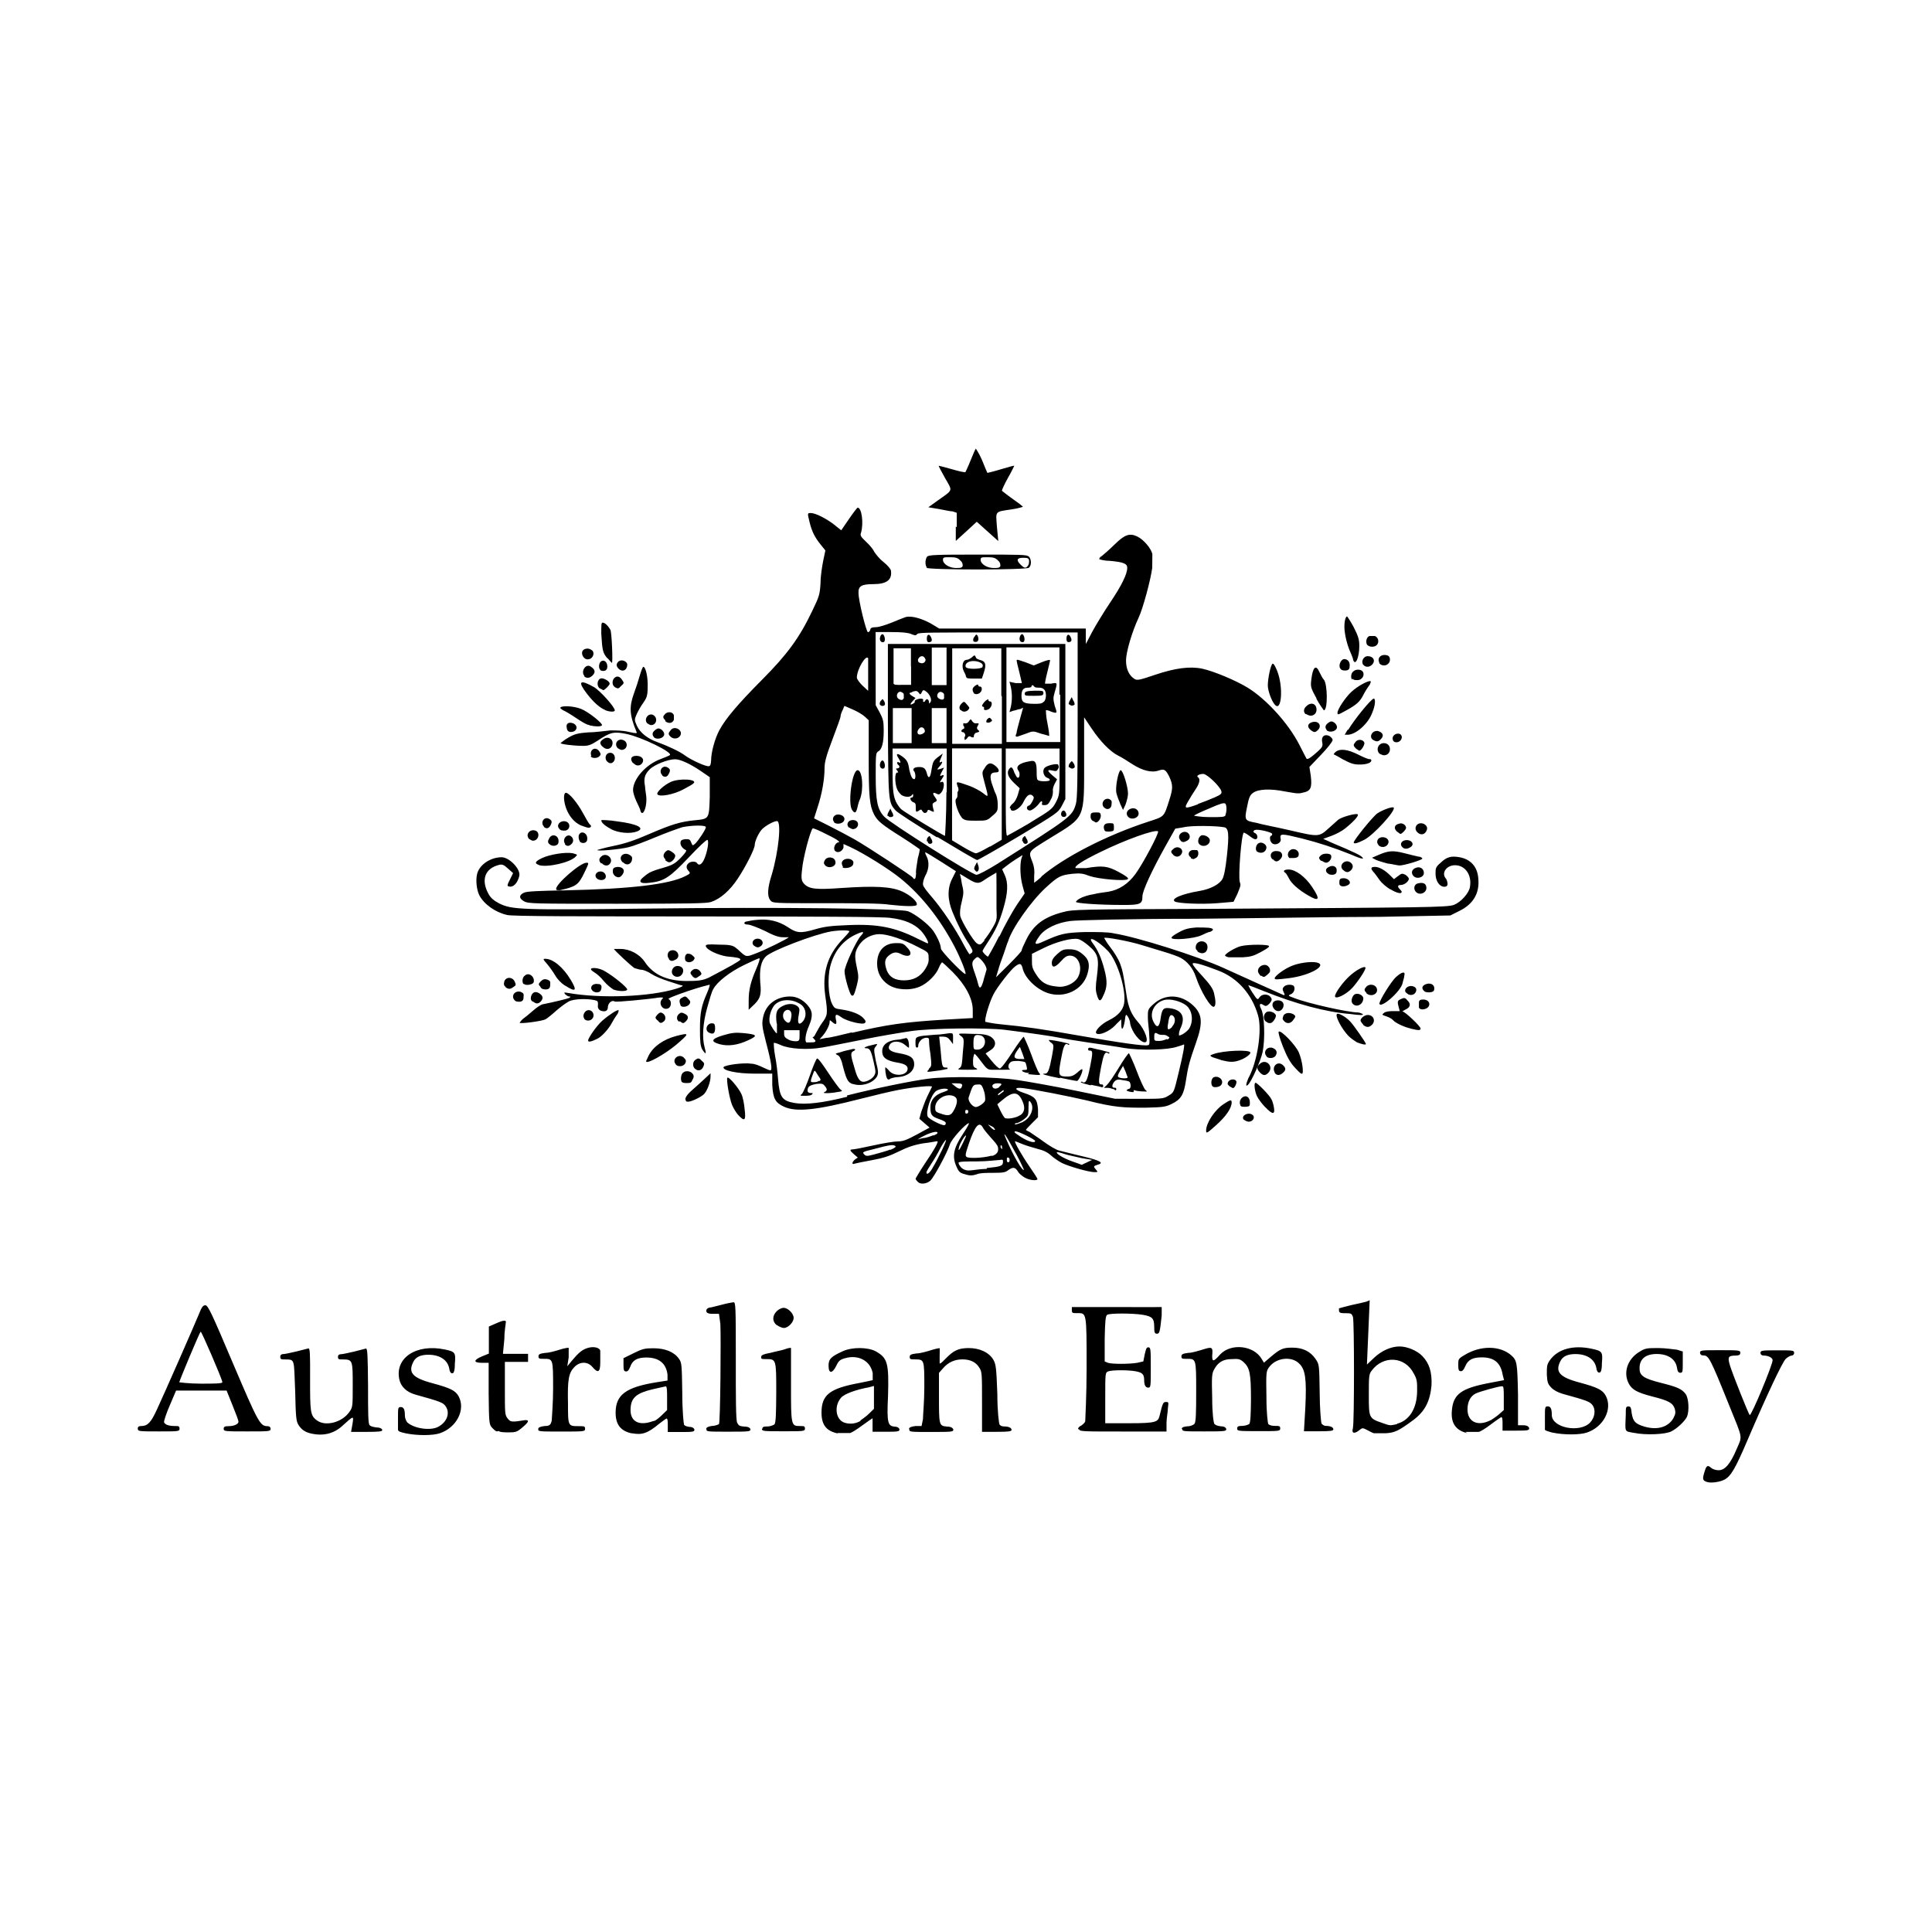 <?xml version="1.0" encoding="utf-8"?><!-- Скачано с сайта svg4.ru / Downloaded from svg4.ru -->
<svg fill="#000000" width="800px" height="800px" viewBox="0 0 14 14" role="img" focusable="false" aria-hidden="true" xmlns="http://www.w3.org/2000/svg"><path d="m 12.373,10.74 c -0.034,-0.01 -0.038,-0.02 -0.024,-0.066 0.015,-0.054 0.024,-0.061 0.05,-0.038 0.011,0.01 0.034,0.018 0.054,0.018 0.047,0 0.086,-0.046 0.132,-0.155 0.041,-0.096 0.046,-0.067 -0.053,-0.311 -0.141,-0.35 -0.15,-0.366 -0.19,-0.366 -0.016,0 -0.023,-0.01 -0.023,-0.019 0,-0.019 0.01,-0.019 0.146,-0.019 0.14,0 0.146,8e-4 0.146,0.019 0,0.015 -0.01,0.019 -0.032,0.02 -0.057,3e-4 -0.062,0.01 -0.042,0.075 0.021,0.067 0.132,0.345 0.142,0.356 0.01,0.011 0.166,-0.362 0.166,-0.398 0,-0.017 -0.031,-0.033 -0.063,-0.033 -0.018,0 -0.025,-0.01 -0.025,-0.019 0,-0.018 0.01,-0.019 0.122,-0.019 0.115,0 0.122,0 0.122,0.019 0,0.012 -0.01,0.019 -0.018,0.019 -0.01,0 -0.029,0.011 -0.043,0.024 -0.026,0.026 -0.144,0.278 -0.28,0.596 -0.085,0.199 -0.118,0.255 -0.164,0.279 -0.032,0.017 -0.094,0.026 -0.123,0.018 z m -10.122,-0.353 c -0.042,-0.01 -0.068,-0.029 -0.089,-0.063 -0.016,-0.026 -0.019,-0.058 -0.023,-0.242 -0.01,-0.235 0,-0.23 -0.071,-0.231 -0.03,-10e-5 -0.037,0 -0.037,-0.02 0,-0.014 0.01,-0.019 0.023,-0.019 0.012,0 0.055,-0.01 0.095,-0.019 0.04,-0.01 0.078,-0.02 0.086,-0.022 0.011,0 0.013,0.034 0.012,0.216 0,0.24 0,0.271 0.05,0.306 0.062,0.046 0.183,0.014 0.235,-0.062 0.024,-0.034 0.024,-0.04 0.024,-0.192 0,-0.178 0,-0.188 -0.069,-0.188 -0.032,0 -0.038,0 -0.038,-0.019 0,-0.014 0.01,-0.019 0.023,-0.019 0.012,0 0.055,-0.01 0.095,-0.019 0.04,-0.01 0.078,-0.02 0.085,-0.022 0.011,0 0.013,0.047 0.015,0.271 0,0.189 0,0.278 0.012,0.285 0.01,0.01 0.029,0.013 0.051,0.016 0.025,0 0.04,0.01 0.04,0.019 0,0.01 -0.024,0.013 -0.113,0.013 l -0.113,0 0.01,-0.056 c 0.01,-0.064 0.011,-0.064 -0.075,0.014 -0.062,0.056 -0.139,0.074 -0.228,0.053 z m 0.691,0 c -0.045,-0.01 -0.058,-0.015 -0.058,-0.028 5e-4,-0.01 0,-0.05 0,-0.09 0,-0.065 0,-0.073 0.02,-0.073 0.022,0 0.03,0.018 0.03,0.063 0,0.018 0.01,0.039 0.017,0.048 0.05,0.045 0.166,0.062 0.223,0.033 0.067,-0.035 0.091,-0.105 0.052,-0.154 -0.018,-0.023 -0.039,-0.031 -0.215,-0.08 -0.064,-0.018 -0.105,-0.056 -0.117,-0.109 -0.035,-0.157 0.123,-0.262 0.33,-0.218 0.075,0.016 0.079,0.022 0.072,0.104 0,0.058 -0.01,0.071 -0.021,0.068 -0.01,0 -0.017,-0.015 -0.019,-0.031 -0.01,-0.063 -0.066,-0.103 -0.152,-0.103 -0.055,0 -0.091,0.016 -0.108,0.05 -0.04,0.077 -0.01,0.117 0.137,0.156 0.133,0.036 0.168,0.054 0.191,0.096 0.051,0.096 -0.015,0.226 -0.137,0.267 -0.051,0.017 -0.163,0.018 -0.249,0 z m 1.638,0 c -0.081,-0.016 -0.119,-0.063 -0.119,-0.15 10e-5,-0.13 0.074,-0.185 0.299,-0.221 l 0.077,-0.012 0,-0.043 c -0.01,-0.082 -0.062,-0.124 -0.154,-0.124 -0.066,4e-4 -0.1,0.02 -0.116,0.067 -0.01,0.024 -0.017,0.034 -0.03,0.034 -0.016,0 -0.019,-0.01 -0.019,-0.048 l 0,-0.048 0.073,-0.036 c 0.064,-0.032 0.082,-0.036 0.144,-0.036 0.084,0 0.149,0.026 0.184,0.075 0.021,0.029 0.022,0.04 0.025,0.249 0,0.13 0.01,0.224 0.013,0.231 0.01,0.01 0.024,0.013 0.041,0.015 0.02,0 0.032,0.01 0.034,0.02 0,0.015 -0.01,0.017 -0.095,0.017 l -0.098,0 0,-0.049 c 0,-0.027 0,-0.049 -0.01,-0.049 0,0 -0.026,0.017 -0.051,0.037 -0.084,0.07 -0.125,0.084 -0.198,0.07 z m 0.157,-0.09 c 0.013,0 0.041,-0.025 0.061,-0.044 l 0.036,-0.035 0,-0.086 c 0,-0.047 0,-0.086 -0.01,-0.086 0,0 -0.046,0.01 -0.094,0.021 -0.114,0.027 -0.154,0.059 -0.16,0.131 -0.01,0.1 0.055,0.139 0.162,0.1 z m 1.333,0.09 c -0.082,-0.017 -0.117,-0.062 -0.117,-0.15 -10e-5,-0.13 0.059,-0.176 0.277,-0.216 0.048,-0.01 0.09,-0.018 0.094,-0.02 0,0 0,-0.025 0,-0.05 -0.016,-0.089 -0.103,-0.137 -0.2,-0.109 -0.037,0.01 -0.047,0.019 -0.064,0.055 -0.029,0.059 -0.056,0.058 -0.056,-9e-4 0,-0.048 0.018,-0.066 0.104,-0.105 0.069,-0.031 0.179,-0.029 0.236,0 0.088,0.049 0.098,0.085 0.091,0.325 -0.01,0.199 0,0.217 0.048,0.222 0.021,0 0.033,0.01 0.035,0.02 0,0.015 -0.01,0.017 -0.096,0.017 l -0.099,0 0,-0.049 c 0,-0.027 0,-0.049 0,-0.049 0,0 -0.037,0.024 -0.076,0.053 -0.039,0.029 -0.079,0.054 -0.088,0.054 -0.01,10e-5 -0.025,0 -0.036,0 -0.011,0 -0.035,7e-4 -0.054,0 z m 0.165,-0.094 c 0.013,-0.01 0.041,-0.028 0.061,-0.048 l 0.037,-0.036 0,-0.083 0,-0.083 -0.037,0.01 c -0.094,0.017 -0.179,0.048 -0.202,0.076 -0.052,0.061 -0.038,0.159 0.025,0.18 0.036,0.012 0.077,0.01 0.116,-0.012 z m 3.728,0.094 c -0.013,0 -0.039,-0.016 -0.057,-0.025 -0.032,-0.016 -0.033,-0.016 -0.054,0 -0.012,0.011 -0.029,0.02 -0.038,0.02 -0.014,0 -0.016,-0.01 -0.01,-0.036 0.01,-0.046 0.01,-0.767 0,-0.803 -0.01,-0.024 -0.011,-0.027 -0.051,-0.027 -0.031,0 -0.046,0 -0.05,-0.015 0,-0.01 0,-0.017 -7e-4,-0.02 0,0 0.044,-0.013 0.091,-0.024 0.047,-0.01 0.096,-0.021 0.109,-0.025 l 0.023,-0.01 -0.01,0.233 -0.01,0.233 0.053,-0.05 c 0.054,-0.051 0.123,-0.081 0.183,-0.081 0.056,0 0.127,0.03 0.165,0.069 0.051,0.053 0.071,0.116 0.067,0.212 -0.01,0.112 -0.045,0.188 -0.133,0.253 -0.106,0.078 -0.133,0.091 -0.2,0.095 -0.033,0 -0.072,-10e-5 -0.085,0 z m 0.16,-0.07 c 0.09,-0.023 0.145,-0.111 0.146,-0.237 5e-4,-0.064 0,-0.086 -0.024,-0.126 -0.062,-0.125 -0.221,-0.136 -0.306,-0.021 -0.019,0.025 -0.02,0.041 -0.02,0.172 0,0.168 0,0.173 0.094,0.205 0.062,0.022 0.057,0.021 0.11,0.01 z m 0.509,0.068 c -0.084,-0.02 -0.12,-0.073 -0.111,-0.166 0.01,-0.116 0.068,-0.158 0.263,-0.196 l 0.115,-0.022 -0.01,-0.038 c -0.014,-0.086 -0.06,-0.126 -0.147,-0.127 -0.07,-9e-4 -0.104,0.017 -0.124,0.064 -0.012,0.028 -0.022,0.038 -0.034,0.036 -0.014,0 -0.017,-0.013 -0.017,-0.046 0,-0.04 0,-0.044 0.044,-0.07 0.117,-0.072 0.257,-0.07 0.339,0 0.043,0.039 0.045,0.052 0.05,0.284 l 0,0.224 0.039,0 c 0.027,0 0.04,0.01 0.042,0.022 0,0.015 -0.01,0.017 -0.095,0.017 l -0.098,0 0,-0.049 c 0,-0.027 0,-0.049 -0.01,-0.049 0,0 -0.037,0.024 -0.075,0.053 -0.038,0.029 -0.078,0.054 -0.089,0.054 -0.011,1e-4 -0.029,0 -0.04,0 -0.011,0 -0.036,0 -0.056,0 z m 0.17,-0.093 c 0.015,-0.01 0.042,-0.027 0.061,-0.044 l 0.034,-0.03 0,-0.087 c 0,-0.063 0,-0.087 -0.012,-0.086 -0.025,3e-4 -0.164,0.039 -0.192,0.053 -0.038,0.019 -0.059,0.061 -0.059,0.115 0,0.091 0.075,0.126 0.168,0.078 z m 0.45,0.09 c -0.035,-0.01 -0.058,-0.016 -0.057,-0.023 6e-4,-0.01 0,-0.047 0,-0.09 0,-0.069 0,-0.078 0.02,-0.078 0.022,0 0.03,0.018 0.03,0.063 0,0.092 0.202,0.132 0.277,0.055 0.036,-0.038 0.043,-0.094 0.017,-0.128 -0.019,-0.024 -0.038,-0.032 -0.216,-0.081 -0.034,-0.01 -0.064,-0.026 -0.082,-0.045 -0.025,-0.026 -0.029,-0.039 -0.032,-0.095 0,-0.056 -3e-4,-0.07 0.019,-0.099 0.057,-0.085 0.171,-0.117 0.308,-0.087 0.074,0.016 0.079,0.022 0.072,0.104 0,0.058 -0.01,0.071 -0.021,0.068 -0.01,0 -0.017,-0.015 -0.019,-0.031 -0.01,-0.063 -0.066,-0.103 -0.152,-0.103 -0.055,0 -0.091,0.016 -0.108,0.05 -0.04,0.077 -0.01,0.117 0.137,0.156 0.133,0.036 0.168,0.054 0.191,0.096 0.051,0.096 -0.015,0.226 -0.137,0.267 -0.051,0.017 -0.164,0.018 -0.25,0 z m 0.584,5e-4 c -0.066,-0.013 -0.06,0 -0.055,-0.133 0,-0.05 0,-0.058 0.02,-0.058 0.015,0 0.019,0.01 0.023,0.05 0.01,0.058 0.025,0.077 0.095,0.097 0.096,0.027 0.172,0 0.207,-0.062 0.016,-0.03 0.017,-0.042 0.01,-0.068 -0.014,-0.042 -0.044,-0.059 -0.159,-0.088 -0.112,-0.029 -0.15,-0.049 -0.174,-0.094 -0.042,-0.079 -0.011,-0.176 0.074,-0.229 0.044,-0.028 0.054,-0.029 0.141,-0.029 0.051,0 0.112,0.01 0.135,0.012 l 0.041,0.013 0,0.077 c 0,0.069 0,0.077 -0.018,0.077 -0.014,0 -0.02,-0.01 -0.024,-0.037 -0.01,-0.062 -0.065,-0.099 -0.147,-0.099 -0.082,0 -0.126,0.038 -0.124,0.106 0,0.052 0.032,0.072 0.154,0.103 0.12,0.03 0.151,0.044 0.179,0.08 0.024,0.031 0.028,0.126 0.01,0.167 -0.018,0.034 -0.07,0.083 -0.113,0.105 -0.043,0.022 -0.184,0.028 -0.268,0.011 z m -8.234,-0.01 c -0.011,0 -0.028,-0.018 -0.039,-0.03 -0.018,-0.02 -0.02,-0.038 -0.022,-0.244 l 0,-0.223 -0.048,0 c -0.064,0 -0.064,-0.02 5e-4,-0.047 l 0.049,-0.02 0,-0.098 0,-0.098 0.055,-0.024 c 0.054,-0.024 0.075,-0.025 0.067,0 0,0.01 -0.01,0.059 -0.01,0.117 l -0.01,0.105 0.091,0 0.091,0 0,0.029 0,0.029 -0.084,0 -0.084,0 0,0.191 c 0,0.183 0,0.192 0.019,0.218 0.022,0.028 0.028,0.029 0.13,0.013 0.031,0 0.022,0.016 -0.023,0.054 -0.038,0.032 -0.048,0.035 -0.097,0.035 -0.03,-3e-4 -0.064,0 -0.074,-0.01 z m -2.604,-0.02 c 0,-0.015 0.01,-0.019 0.027,-0.019 0.044,0 0.069,-0.026 0.11,-0.115 0.057,-0.122 0.275,-0.619 0.306,-0.695 0.021,-0.053 0.03,-0.065 0.047,-0.065 0.019,0 0.043,0.05 0.199,0.418 0.184,0.432 0.198,0.458 0.251,0.458 0.017,0 0.023,0.01 0.023,0.019 0,0.019 -0.01,0.019 -0.17,0.019 -0.164,0 -0.17,-7e-4 -0.17,-0.019 0,-0.016 0.01,-0.019 0.035,-0.019 0.04,0 0.072,-0.015 0.072,-0.032 0,-0.01 -0.019,-0.06 -0.043,-0.119 l -0.043,-0.107 -0.183,0 -0.183,0 -0.046,0.108 c -0.026,0.06 -0.044,0.115 -0.041,0.123 0.01,0.017 0.034,0.026 0.08,0.026 0.025,10e-5 0.032,0 0.032,0.02 0,0.019 -0.01,0.019 -0.151,0.019 -0.144,0 -0.151,-8e-4 -0.151,-0.019 z m 0.613,-0.338 c 2e-4,-0.018 -0.152,-0.371 -0.157,-0.365 -0.01,0.01 -0.155,0.358 -0.155,0.367 0,0 0.07,0.01 0.156,0.01 0.086,0 0.156,0 0.156,-0.01 z m 2.289,0.341 c 0,-0.012 0.015,-0.018 0.046,-0.022 0.039,0 0.044,-0.01 0.052,-0.038 0,-0.018 0.01,-0.122 0.01,-0.232 0,-0.22 0,-0.217 -0.069,-0.217 -0.029,-10e-5 -0.037,0 -0.037,-0.018 0,-0.015 0.01,-0.02 0.049,-0.025 0.027,0 0.075,-0.014 0.107,-0.024 0.032,-0.01 0.06,-0.015 0.063,-0.012 0,0 0,0.034 -2e-4,0.069 l -0.01,0.064 0.032,-0.039 c 0.052,-0.062 0.077,-0.082 0.117,-0.094 0.046,-0.014 0.091,0 0.09,0.024 -5e-4,0.01 0,0.045 0,0.08 0,0.073 -0.016,0.082 -0.057,0.034 -0.034,-0.04 -0.09,-0.041 -0.13,0 -0.042,0.042 -0.051,0.093 -0.047,0.262 0,0.168 0,0.167 0.078,0.167 0.04,2e-4 0.046,0 0.046,0.02 0,0.019 -0.01,0.019 -0.171,0.019 -0.158,0 -0.171,0 -0.168,-0.017 z m 1.217,0 c 0,-0.012 0.016,-0.019 0.044,-0.023 0.023,0 0.044,-0.01 0.049,-0.013 0.01,-0.01 0.015,-0.636 0.01,-0.726 l -0.01,-0.073 -0.046,0 c -0.038,0 -0.046,-0.01 -0.046,-0.022 0,-0.012 0.01,-0.02 0.022,-0.023 0.012,0 0.052,-0.012 0.09,-0.021 0.037,-0.01 0.076,-0.017 0.085,-0.018 0.016,0 0.017,0.022 0.017,0.423 -3e-4,0.253 0,0.435 0.01,0.45 0.01,0.021 0.017,0.025 0.051,0.028 0.031,0 0.043,0.01 0.045,0.02 0,0.016 -0.01,0.017 -0.159,0.017 -0.149,0 -0.162,0 -0.159,-0.017 z m 0.407,0 c 0,-0.016 0.01,-0.019 0.038,-0.019 0.022,0 0.043,-0.01 0.05,-0.015 0.01,-0.011 0.012,-0.074 0.013,-0.23 0,-0.243 0,-0.243 -0.074,-0.243 -0.031,0 -0.037,0 -0.035,-0.017 0,-0.012 0.02,-0.02 0.066,-0.028 0.035,-0.01 0.082,-0.018 0.105,-0.026 0.023,-0.01 0.043,-0.011 0.045,-0.01 0,0 0,0.122 0,0.264 -6e-4,0.294 9.001e-4,0.302 0.062,0.302 0.032,0 0.039,0 0.039,0.019 0,0.019 -0.01,0.019 -0.156,0.019 -0.149,0 -0.156,-8e-4 -0.156,-0.019 z m 1.063,0 c 0,-0.012 0.015,-0.018 0.047,-0.022 l 0.044,0 0.01,-0.049 c 0,-0.027 0.01,-0.131 0.01,-0.232 0,-0.203 0,-0.201 -0.069,-0.202 -0.029,-10e-5 -0.037,0 -0.037,-0.018 0,-0.015 0.01,-0.02 0.049,-0.025 0.027,0 0.075,-0.014 0.107,-0.024 0.032,-0.01 0.06,-0.016 0.062,-0.013 0,0 0,0.028 -9.001e-4,0.057 0,0.03 0,0.053 0,0.053 0.01,0 0.024,-0.016 0.043,-0.035 0.058,-0.06 0.093,-0.076 0.165,-0.077 0.082,-7e-4 0.151,0.032 0.182,0.086 0.018,0.033 0.021,0.059 0.028,0.247 0,0.122 0.011,0.216 0.017,0.223 0.01,0.01 0.02,0.012 0.033,0.012 0.032,0 0.053,0.01 0.053,0.025 0,0.011 -0.022,0.014 -0.107,0.014 l -0.107,0 0,-0.216 c 0,-0.198 0,-0.219 -0.019,-0.248 -0.025,-0.041 -0.066,-0.061 -0.123,-0.061 -0.056,0 -0.103,0.021 -0.141,0.065 l -0.029,0.033 0,0.163 c 0,0.217 0,0.22 0.057,0.226 0.031,0 0.044,0.01 0.047,0.022 0,0.016 -0.01,0.017 -0.159,0.017 -0.149,0 -0.162,0 -0.159,-0.017 z m 1.225,0 c 0,-0.01 0.01,-0.02 0.023,-0.025 0.013,-0.01 0.026,-0.02 0.029,-0.031 0,-0.011 0.01,-0.186 0.01,-0.387 2.001e-4,-0.411 0,-0.397 -0.069,-0.397 -0.033,0 -0.038,0 -0.038,-0.022 l 0,-0.022 0.324,0 c 0.178,7e-4 0.325,0 0.327,0 0,0 6e-4,0.03 0,0.062 -0.013,0.123 -0.016,0.131 -0.035,0.131 -0.016,0 -0.019,-0.01 -0.019,-0.047 0,-0.064 -0.013,-0.078 -0.083,-0.09 -0.074,-0.012 -0.239,-0.012 -0.258,-2e-4 -0.012,0.01 -0.015,0.041 -0.018,0.174 l 0,0.164 0.023,0.01 c 0.029,0.01 0.156,0.01 0.213,0 l 0.044,-0.01 0.01,-0.051 c 0.01,-0.041 0.012,-0.051 0.026,-0.051 0.017,0 0.018,0.01 0.018,0.146 0,0.135 0,0.146 -0.018,0.146 -0.02,0 -0.03,-0.018 -0.03,-0.057 -3e-4,-0.039 -0.013,-0.052 -0.059,-0.061 -0.05,-0.01 -0.169,-0.011 -0.201,0 -0.022,0.01 -0.022,0.01 -0.022,0.191 l 0,0.185 0.179,0 c 0.192,0 0.204,-0.01 0.215,-0.055 0.022,-0.092 0.026,-0.099 0.046,-0.099 0.019,0 0.02,0 0.014,0.045 0,0.025 -0.01,0.073 -0.01,0.107 l 0,0.062 -0.316,0 c -0.277,0 -0.316,0 -0.316,-0.015 z m 0.751,0 c 0,-0.012 0.014,-0.018 0.042,-0.02 0.022,0 0.044,-0.01 0.051,-0.019 0.01,-0.012 0.012,-0.074 0.012,-0.233 0,-0.243 0,-0.237 -0.072,-0.237 -0.027,0 -0.035,0 -0.035,-0.018 0,-0.015 0.01,-0.02 0.049,-0.025 0.027,0 0.075,-0.015 0.108,-0.025 0.067,-0.021 0.072,-0.018 0.066,0.047 0,0.045 0.01,0.043 0.059,-0.012 0.079,-0.082 0.242,-0.064 0.299,0.033 l 0.017,0.028 0.049,-0.042 c 0.069,-0.058 0.088,-0.067 0.156,-0.067 0.075,-5e-4 0.132,0.027 0.169,0.082 0.027,0.04 0.027,0.041 0.03,0.246 0,0.113 0.01,0.213 0.013,0.222 0.01,0.01 0.019,0.017 0.032,0.017 0.033,0 0.054,0.01 0.054,0.025 0,0.011 -0.022,0.014 -0.106,0.014 l -0.107,0 0.01,-0.173 c 0.01,-0.207 0,-0.276 -0.045,-0.318 -0.056,-0.056 -0.168,-0.042 -0.218,0.027 -0.021,0.029 -0.022,0.038 -0.019,0.214 0,0.121 0.01,0.188 0.013,0.197 0.01,0.01 0.028,0.014 0.049,0.014 0.031,0 0.038,0 0.038,0.019 0,0.019 -0.01,0.019 -0.156,0.019 -0.149,0 -0.156,-8e-4 -0.156,-0.019 0,-0.016 0.01,-0.019 0.038,-0.019 0.021,0 0.043,-0.01 0.049,-0.013 0.01,-0.01 0.012,-0.073 0.013,-0.182 0,-0.19 -0.01,-0.226 -0.053,-0.267 -0.027,-0.023 -0.037,-0.025 -0.087,-0.022 -0.065,0 -0.101,0.026 -0.128,0.077 -0.016,0.03 -0.017,0.052 -0.013,0.206 0,0.111 0.01,0.178 0.016,0.187 0.01,0.01 0.027,0.015 0.047,0.017 0.025,0 0.037,0.01 0.039,0.02 0,0.016 -0.01,0.017 -0.159,0.017 -0.149,0 -0.162,0 -0.159,-0.017 z M 5.629,9.603 c -0.034,-0.026 -0.034,-0.069 0,-0.102 0.013,-0.013 0.035,-0.024 0.049,-0.024 0.032,0 0.073,0.041 0.073,0.073 0,0.032 -0.04,0.073 -0.071,0.073 -0.013,0 -0.035,-0.01 -0.049,-0.02 z m 1.018,-1.043 c -0.01,-0.01 -0.012,-0.015 -0.012,-0.02 0,0 0.026,-0.046 0.057,-0.093 0.082,-0.122 0.113,-0.177 0.099,-0.177 -0.01,0 -0.052,0.01 -0.101,0.015 -0.065,0.011 -0.113,0.027 -0.177,0.059 -0.067,0.033 -0.112,0.048 -0.195,0.063 -0.059,0.011 -0.115,0.022 -0.124,0.025 -0.024,0.01 -0.021,-0.01 0,-0.029 l 0.022,-0.015 -0.027,-0.023 c -0.032,-0.027 -0.034,-0.036 -0.01,-0.036 0.01,0 0.078,-0.013 0.15,-0.029 0.072,-0.016 0.151,-0.029 0.177,-0.029 0.037,0 0.064,-0.01 0.138,-0.05 l 0.092,-0.05 -0.037,-0.032 -0.037,-0.032 0.013,-0.048 c 0.01,-0.026 0.026,-0.076 0.043,-0.111 0.017,-0.035 0.033,-0.067 0.035,-0.072 0.01,-0.013 -0.13,3e-4 -0.247,0.023 -0.053,0.01 -0.174,0.039 -0.268,0.063 -0.323,0.083 -0.468,0.098 -0.556,0.058 -0.064,-0.029 -0.08,-0.058 -0.086,-0.158 l 0,-0.082 -0.127,0 c -0.131,0 -0.234,-0.023 -0.226,-0.047 0.01,-0.016 0.147,-0.034 0.202,-0.025 0.025,0 0.064,0.017 0.086,0.028 0.022,0.011 0.045,0.02 0.051,0.02 0.015,0 0.01,-0.048 -0.032,-0.207 -0.029,-0.115 -0.03,-0.129 -0.02,-0.18 0.019,-0.089 0.095,-0.148 0.195,-0.148 0.047,-10e-5 0.091,0.022 0.126,0.062 0.039,0.044 0.041,0.082 0.01,0.153 -0.023,0.051 -0.032,0.11 -0.017,0.118 0,0 0.022,0 0.039,-6e-4 0.031,0 0.032,-0.01 0.015,-0.025 -0.01,-0.011 -0.013,-0.017 -0.01,-0.013 0.01,0 0.015,-0.01 0.022,-0.024 0.01,-0.016 0.027,-0.052 0.047,-0.079 0.041,-0.055 0.042,-0.067 0.023,-0.198 -0.023,-0.163 0.016,-0.292 0.122,-0.404 0.029,-0.03 0.053,-0.058 0.053,-0.061 0,-0.01 -0.067,-0.01 -0.132,0 -0.125,0.022 -0.427,0.138 -0.473,0.181 -0.035,0.034 -0.048,0.09 -0.041,0.19 0.01,0.091 0,0.12 -0.059,0.173 l -0.025,0.024 10e-5,-0.067 c 2e-4,-0.078 0.014,-0.136 0.057,-0.235 0.017,-0.039 0.026,-0.071 0.021,-0.071 -0.01,0 -0.055,0.022 -0.11,0.048 -0.104,0.05 -0.198,0.123 -0.225,0.176 -0.01,0.015 -0.027,0.074 -0.043,0.132 -0.032,0.113 -0.039,0.219 -0.019,0.29 0.014,0.049 0.01,0.056 -0.017,0.015 -0.014,-0.027 -0.017,-0.053 -0.017,-0.149 0,-0.121 0.011,-0.169 0.053,-0.265 0.012,-0.028 0.02,-0.053 0.017,-0.056 0,0 -0.075,0.018 -0.159,0.047 -0.096,0.033 -0.148,0.054 -0.138,0.058 0.023,0.01 0.021,0.052 0,0.065 -0.041,0.022 -0.079,-0.033 -0.046,-0.067 0.01,-0.01 0.01,-0.011 -0.022,-0.01 -0.081,0.013 -0.314,0.035 -0.322,0.029 -0.021,-0.013 -0.047,0.01 -0.05,0.037 0,0.024 -0.01,0.032 -0.025,0.034 -0.033,0 -0.053,-0.016 -0.047,-0.048 0,-0.024 0,-0.027 -0.025,-0.033 -0.054,-0.012 -0.151,-0.01 -0.187,0.01 -0.019,0.01 -0.059,0.039 -0.091,0.067 -0.031,0.028 -0.066,0.056 -0.077,0.062 -0.024,0.013 -0.18,0.034 -0.188,0.025 0,0 0.01,-0.015 0.023,-0.027 0.016,-0.011 0.05,-0.039 0.076,-0.062 0.026,-0.023 0.057,-0.043 0.069,-0.045 0.068,-0.013 0.18,-0.04 0.192,-0.046 0.012,-0.01 0.012,-0.01 0,-0.01 -0.01,-2e-4 -0.022,-0.01 -0.029,-0.016 -0.012,-0.015 -0.01,-0.015 0.021,-0.01 0.238,0.042 0.592,0.028 0.784,-0.031 0.033,-0.01 0.052,-0.02 0.044,-0.023 -0.01,0 -0.052,-0.016 -0.098,-0.03 -0.046,-0.014 -0.103,-0.038 -0.127,-0.054 -0.024,-0.016 -0.056,-0.03 -0.072,-0.03 -0.016,-3e-4 -0.039,-0.01 -0.05,-0.012 -0.021,-0.012 -0.149,-0.131 -0.149,-0.139 0,0 0.021,0 0.047,0 0.068,0 0.139,0.038 0.177,0.095 0.065,0.098 0.175,0.143 0.332,0.137 0.069,0 0.101,-0.01 0.131,-0.024 0.153,-0.08 0.229,-0.123 0.229,-0.131 0,-0.011 -0.025,-0.016 -0.101,-0.023 -0.061,-0.01 -0.144,-0.047 -0.15,-0.075 0,-0.012 0.013,-0.014 0.099,-0.01 0.097,0 0.104,0.01 0.134,0.035 0.061,0.057 0.058,0.056 0.126,0.03 0.07,-0.026 0.242,-0.111 0.242,-0.119 0,0 -0.014,0 -0.032,5e-4 -0.025,0 -0.053,0 -0.134,-0.043 -0.056,-0.027 -0.114,-0.049 -0.129,-0.049 -0.028,0 -0.036,-0.014 -0.014,-0.022 0.01,0 0.041,-0.01 0.076,-0.012 0.086,-0.01 0.161,0.01 0.223,0.05 0.067,0.046 0.095,0.049 0.199,0.019 0.071,-0.021 0.116,-0.026 0.239,-0.031 0.217,-0.01 0.342,0.016 0.504,0.097 0.039,0.019 0.072,0.035 0.075,0.035 0.014,0 -0.02,-0.062 -0.05,-0.093 -0.049,-0.05 -0.119,-0.079 -0.217,-0.091 -0.05,-0.01 -0.61,-0.01 -1.411,-0.011 -0.825,-7e-4 -1.344,0 -1.371,-0.011 -0.084,-0.019 -0.167,-0.078 -0.2,-0.143 -0.019,-0.038 -0.027,-0.108 -0.016,-0.153 0.016,-0.067 0.095,-0.121 0.177,-0.122 0.057,-2e-4 0.14,0.087 0.129,0.135 -0.013,0.055 -0.046,0.087 -0.077,0.076 -0.012,0 -0.011,-0.012 0.01,-0.051 l 0.022,-0.045 -0.037,-0.033 c -0.03,-0.027 -0.041,-0.032 -0.063,-0.027 -0.105,0.025 -0.135,0.11 -0.077,0.213 0.015,0.027 0.037,0.046 0.075,0.066 0.092,0.047 0.165,0.049 1.075,0.038 0.976,-0.012 1.828,0 1.888,0.019 0.053,0.02 0.151,0.096 0.183,0.142 0.031,0.045 0.056,0.102 0.056,0.129 0,0.017 0.151,0.175 0.176,0.184 0.015,0.01 -0.028,-0.104 -0.078,-0.2 -0.105,-0.2 -0.24,-0.37 -0.39,-0.492 -0.082,-0.067 -0.266,-0.182 -0.363,-0.227 l -0.051,-0.023 0,0.027 c -0.01,0.028 -0.042,0.042 -0.061,0.023 -0.016,-0.017 0,-0.058 0.024,-0.062 0.016,0 0,-0.017 -0.079,-0.055 -0.055,-0.029 -0.103,-0.049 -0.107,-0.046 -0.019,0.019 -0.072,0.224 -0.077,0.298 -0.01,0.076 0,0.086 0.015,0.104 0.037,0.038 0.086,0.043 0.27,0.03 0.245,-0.017 0.362,-0.01 0.44,0.025 0.061,0.027 0.113,0.075 0.106,0.096 0,0.014 -0.079,0.013 -0.197,0 -0.053,-0.01 -0.239,-0.011 -0.467,-0.011 -0.377,4e-4 -0.38,2e-4 -0.397,-0.021 -0.024,-0.029 -0.021,-0.088 0.01,-0.185 0.05,-0.168 0.072,-0.389 0.038,-0.389 -0.023,0 -0.084,0.034 -0.109,0.06 -0.024,0.026 -0.052,0.086 -0.052,0.113 0,0.028 -0.064,0.155 -0.123,0.244 -0.057,0.086 -0.125,0.146 -0.193,0.169 -0.031,0.011 -0.162,0.013 -0.681,0.013 -0.601,0 -0.644,0 -0.675,-0.018 -0.037,-0.02 -0.038,-0.045 0,-0.062 0.016,-0.01 0.115,-0.014 0.297,-0.017 0.474,-0.01 0.754,-0.043 0.872,-0.103 0.037,-0.019 0.038,-0.021 0.024,-0.037 -0.019,-0.02 -0.02,-0.041 0,-0.057 0.014,-0.014 0.053,-0.015 0.061,0 0.013,0.021 0.036,0.01 0.053,-0.032 0.022,-0.051 0.035,-0.129 0.022,-0.137 -0.01,0 -0.066,0.054 -0.135,0.127 -0.139,0.147 -0.18,0.173 -0.283,0.184 -0.074,0.01 -0.087,-0.01 -0.041,-0.045 0.037,-0.031 0.053,-0.039 0.15,-0.067 0.057,-0.017 0.076,-0.028 0.117,-0.07 0.031,-0.032 0.044,-0.052 0.036,-0.055 -0.024,-0.01 -0.042,-0.035 -0.039,-0.055 0,-0.015 0.011,-0.021 0.035,-0.024 0.027,0 0.033,0 0.042,0.023 0.01,0.025 0.011,0.026 0.029,0.01 0.024,-0.022 0.078,-0.105 0.078,-0.12 0,-0.016 -0.101,-0.014 -0.17,0 -0.031,0.01 -0.119,0.041 -0.195,0.073 -0.076,0.032 -0.164,0.065 -0.194,0.072 -0.061,0.016 -0.238,0.032 -0.227,0.02 0,0 0.056,-0.017 0.117,-0.029 0.083,-0.017 0.147,-0.038 0.258,-0.086 0.164,-0.071 0.228,-0.09 0.332,-0.1 0.104,-0.01 0.102,-0.01 0.107,-0.171 l 0,-0.141 -0.061,-0.042 c -0.079,-0.054 -0.152,-0.088 -0.19,-0.088 -0.051,-1e-4 -0.15,0.039 -0.184,0.073 -0.037,0.037 -0.045,0.066 -0.034,0.124 0,0.023 0.01,0.064 0.01,0.092 6.001e-4,0.073 -0.03,0.131 -0.044,0.083 0,-0.01 -0.016,-0.04 -0.029,-0.068 -0.013,-0.028 -0.024,-0.064 -0.024,-0.08 0,-0.081 0.093,-0.186 0.199,-0.225 0.033,-0.012 0.063,-0.025 0.068,-0.029 0.022,-0.02 -0.204,-0.13 -0.313,-0.153 -0.093,-0.019 -0.118,-0.014 -0.21,0.048 -0.046,0.03 -0.066,0.038 -0.103,0.038 -0.07,0 -0.166,-0.012 -0.166,-0.02 0,0 0.025,-0.022 0.055,-0.039 0.046,-0.027 0.069,-0.033 0.148,-0.039 0.052,0 0.122,-0.011 0.157,-0.014 0.041,0 0.087,0 0.13,0.01 0.061,0.013 0.066,0.013 0.06,0 -0.051,-0.122 -0.054,-0.18 -0.018,-0.279 0.014,-0.037 0.033,-0.096 0.042,-0.129 0.01,-0.034 0.021,-0.062 0.025,-0.063 0.018,0 0.035,0.076 0.032,0.15 0,0.063 -0.01,0.079 -0.031,0.11 -0.015,0.02 -0.036,0.056 -0.047,0.08 -0.019,0.043 -0.019,0.044 -2e-4,0.087 0.022,0.049 0.076,0.093 0.146,0.118 0.078,0.028 0.166,0.07 0.199,0.095 0.046,0.035 0.161,0.087 0.178,0.08 0.01,0 0.014,-0.019 0.015,-0.042 2e-4,-0.059 0.027,-0.157 0.059,-0.217 0.045,-0.085 0.137,-0.193 0.312,-0.369 0.181,-0.182 0.269,-0.302 0.362,-0.497 0.051,-0.106 0.055,-0.118 0.06,-0.204 0,-0.05 0.012,-0.124 0.02,-0.163 l 0.015,-0.071 -0.033,-0.041 c -0.044,-0.054 -0.065,-0.097 -0.081,-0.162 -0.017,-0.07 -0.017,-0.068 0.01,-0.068 0.033,1e-4 0.113,0.041 0.169,0.085 l 0.05,0.04 0.056,-0.082 c 0.031,-0.045 0.059,-0.082 0.063,-0.082 0.029,0 0.044,0.109 0.025,0.179 -0.01,0.025 0,0.033 0.039,0.071 0.026,0.024 0.051,0.056 0.057,0.071 0.01,0.015 0.034,0.047 0.063,0.07 0.031,0.025 0.055,0.052 0.057,0.065 0.01,0.067 -0.031,0.098 -0.127,0.098 -0.086,2e-4 -0.11,0.014 -0.108,0.064 0,0.058 0.056,0.28 0.068,0.284 0.01,0 0.014,-0.01 0.017,-0.016 0,-0.015 0.015,-0.02 0.041,-0.02 0.019,0 0.07,-0.015 0.114,-0.033 0.043,-0.018 0.089,-0.036 0.101,-0.04 0.043,-0.012 0.116,0.01 0.181,0.045 l 0.063,0.038 0.531,0 0.531,0 2e-4,0.056 2.001e-4,0.056 0.046,-0.088 c 0.026,-0.048 0.083,-0.142 0.128,-0.209 0.084,-0.125 0.126,-0.209 0.126,-0.255 3e-4,-0.031 -0.028,-0.042 -0.13,-0.051 -0.037,0 -0.07,-0.01 -0.073,-0.012 0,0 0,-0.013 0.018,-0.022 0.013,-0.01 0.053,-0.045 0.09,-0.081 0.076,-0.075 0.111,-0.088 0.168,-0.061 0.046,0.022 0.101,0.087 0.109,0.128 0,0.018 0,0.062 -8.001e-4,0.098 -0.01,0.082 -0.066,0.293 -0.099,0.363 -0.048,0.102 -0.091,0.25 -0.091,0.309 0,0.061 0.021,0.108 0.06,0.133 0.02,0.013 0.033,0.011 0.151,-0.029 0.145,-0.049 0.253,-0.063 0.342,-0.044 0.083,0.018 0.243,0.085 0.328,0.137 0.138,0.085 0.296,0.26 0.375,0.414 0.027,0.054 0.051,0.099 0.052,0.101 0.01,0.01 0.045,-0.02 0.082,-0.053 0.032,-0.029 0.037,-0.038 0.032,-0.065 -0.01,-0.042 0.016,-0.063 0.051,-0.047 0.014,0.01 0.024,0.019 0.024,0.03 0,0.011 -0.037,0.058 -0.084,0.107 l -0.084,0.088 0.01,0.065 c 0.01,0.087 0,0.111 -0.062,0.122 -0.032,0.01 -0.066,0 -0.128,-0.01 -0.104,-0.021 -0.192,-0.017 -0.229,0.011 -0.022,0.016 -0.03,0.034 -0.043,0.102 -0.02,0.097 -0.018,0.099 0.069,0.115 0.03,0.01 0.139,0.03 0.242,0.054 0.211,0.049 0.21,0.049 0.283,-0.017 0.025,-0.023 0.055,-0.049 0.066,-0.059 0.023,-0.02 0.127,-0.049 0.142,-0.04 0.011,0.01 -0.034,0.057 -0.093,0.104 -0.021,0.017 -0.064,0.04 -0.097,0.052 l -0.06,0.022 0.034,0.015 c 0.019,0.01 0.076,0.033 0.127,0.055 0.051,0.022 0.101,0.046 0.111,0.054 0.036,0.028 0.01,0.025 -0.069,-0.01 -0.125,-0.05 -0.235,-0.086 -0.358,-0.117 -0.147,-0.036 -0.16,-0.037 -0.154,0 0.01,0.031 -0.036,0.055 -0.061,0.035 -0.017,-0.014 -0.02,-0.045 -0.01,-0.054 0.01,0 0.01,-0.01 0.01,-0.014 0,-0.01 -0.076,-0.03 -0.111,-0.03 -0.027,0 -0.034,0.017 -0.01,0.026 0.017,0.01 0.02,0.043 0,0.043 -0.01,0 -0.026,-0.011 -0.043,-0.024 -0.017,-0.013 -0.036,-0.024 -0.041,-0.024 -0.017,0 -0.043,0.321 -0.029,0.36 0.01,0.022 0,0.038 -0.018,0.084 l -0.028,0.057 -0.117,0.01 c -0.126,0.01 -0.288,6e-4 -0.308,-0.012 -0.032,-0.02 0.05,-0.055 0.181,-0.077 0.076,-0.013 0.141,-0.047 0.163,-0.085 0.012,-0.021 0.023,-0.074 0.033,-0.168 0.017,-0.157 0.013,-0.202 -0.019,-0.208 -0.056,-0.011 -0.24,-0.014 -0.294,0 l -0.061,0.01 -0.069,0.123 c -0.103,0.184 -0.171,0.333 -0.169,0.369 0,0.053 -0.016,0.061 -0.133,0.061 -0.179,-10e-5 -0.353,-0.012 -0.349,-0.023 0.01,-0.02 0.061,-0.044 0.128,-0.055 0.038,-0.01 0.086,-0.014 0.107,-0.018 0.077,-0.013 0.143,-0.056 0.196,-0.128 0.052,-0.07 0.174,-0.299 0.164,-0.309 -0.018,-0.018 -0.236,0.06 -0.419,0.15 -0.129,0.063 -0.191,0.103 -0.178,0.116 0,0 0.038,0 0.075,0 0.121,-0.02 0.156,-0.016 0.239,0.029 0.05,0.027 0.071,0.043 0.065,0.05 -0.018,0.018 -0.214,0 -0.278,-0.022 -0.048,-0.019 -0.068,-0.021 -0.125,-0.016 -0.084,0.01 -0.102,0.017 -0.194,0.102 -0.106,0.098 -0.243,0.293 -0.271,0.386 -0.01,0.021 -0.022,0.065 -0.034,0.097 -0.012,0.032 -0.03,0.082 -0.038,0.112 l -0.016,0.053 0.093,-0.092 c 0.051,-0.051 0.093,-0.097 0.093,-0.102 0,-0.01 0.015,-0.041 0.033,-0.078 0.052,-0.107 0.127,-0.164 0.265,-0.2 0.075,-0.02 0.102,-0.02 1.075,-0.024 1.547,-0.01 1.71,-0.01 1.76,-0.029 0.05,-0.02 0.107,-0.083 0.115,-0.128 0.016,-0.087 -0.033,-0.159 -0.108,-0.159 -0.06,0 -0.099,0.053 -0.069,0.093 0.01,0.01 0.014,0.029 0.015,0.041 2e-4,0.017 -0.01,0.022 -0.023,0.022 -0.036,0 -0.064,-0.042 -0.064,-0.095 0,-0.038 0,-0.048 0.038,-0.08 0.043,-0.041 0.075,-0.05 0.136,-0.039 0.082,0.015 0.13,0.07 0.136,0.155 0.01,0.108 -0.038,0.186 -0.139,0.235 l -0.064,0.032 -0.513,0.01 c -0.282,0 -0.885,0.01 -1.34,0.014 -0.455,0 -0.86,0.01 -0.9,0.016 -0.097,0.012 -0.186,0.055 -0.224,0.109 -0.044,0.061 -0.038,0.07 0.027,0.04 0.129,-0.058 0.157,-0.064 0.304,-0.069 0.08,0 0.171,-3e-4 0.209,0.01 0.166,0.026 0.606,0.165 0.795,0.251 0.14,0.064 0.416,0.188 0.434,0.196 0.01,0 0.01,1e-4 9e-4,-0.02 -0.01,-0.02 -0.01,-0.029 9.001e-4,-0.04 0.014,-0.016 0.046,-0.019 0.067,-0.01 0.02,0.012 0.01,0.057 -0.02,0.065 -0.019,0.01 -0.015,0.01 0.027,0.026 0.098,0.039 0.389,0.104 0.464,0.105 0.014,10e-5 0.029,0.01 0.033,0.011 0.01,0.01 -0.019,0.01 -0.09,0 -0.172,-0.013 -0.393,-0.072 -0.629,-0.167 -0.057,-0.023 -0.107,-0.042 -0.11,-0.042 0,0 0.011,0.025 0.031,0.055 0.035,0.053 0.037,0.054 0.05,0.034 0.016,-0.024 0.052,-0.027 0.074,-0.01 0.02,0.02 0.019,0.029 0,0.053 -0.022,0.022 -0.028,0.023 -0.048,0.01 -0.024,-0.015 -0.03,-8e-4 -0.013,0.032 0.024,0.047 0.029,0.218 0.01,0.311 -0.014,0.064 -0.079,0.21 -0.104,0.235 -0.02,0.021 -0.018,0 0,-0.044 0.066,-0.118 0.102,-0.35 0.071,-0.457 -0.045,-0.155 -0.149,-0.272 -0.289,-0.325 -0.122,-0.047 -0.185,-0.063 -0.185,-0.049 0,0.01 0.032,0.048 0.072,0.091 0.054,0.059 0.075,0.089 0.083,0.122 0.013,0.053 0.014,0.091 0,0.098 -0.022,0.013 -0.097,-0.111 -0.132,-0.217 -0.02,-0.061 -0.062,-0.112 -0.112,-0.138 -0.019,-0.01 -0.075,-0.03 -0.123,-0.044 -0.048,-0.014 -0.122,-0.037 -0.165,-0.05 -0.086,-0.026 -0.256,-0.058 -0.264,-0.049 0,0 0.017,0.033 0.044,0.067 0.027,0.034 0.059,0.086 0.07,0.115 0.019,0.052 0.024,0.072 0.048,0.233 0.013,0.089 0.036,0.141 0.082,0.193 0.053,0.059 0.084,0.148 0.051,0.148 -0.037,0 -0.096,-0.076 -0.107,-0.137 0,-0.019 -0.012,-0.043 -0.019,-0.053 -0.012,-0.016 -0.014,-0.012 -0.02,0.037 -0.01,0.061 -0.025,0.075 -0.025,0.021 0,-0.019 0,-0.034 0,-0.034 0,0 -0.022,0.019 -0.044,0.043 -0.041,0.044 -0.118,0.077 -0.137,0.058 -0.015,-0.015 0.035,-0.068 0.092,-0.095 0.063,-0.031 0.1,-0.071 0.109,-0.119 0.018,-0.095 -0.047,-0.309 -0.116,-0.382 -0.072,-0.076 -0.158,-0.12 -0.111,-0.057 0.038,0.051 0.063,0.107 0.085,0.193 0.022,0.084 0.021,0.128 -0.01,0.19 -0.018,0.043 -0.031,0.042 -0.045,-0.01 -0.01,-0.03 -0.01,-0.06 5e-4,-0.134 0.016,-0.127 0.01,-0.161 -0.058,-0.219 -0.027,-0.024 -0.062,-0.047 -0.078,-0.05 -0.045,-0.01 -0.16,0.02 -0.252,0.066 l -0.083,0.041 0,0.047 c 0,0.039 0,0.056 0.029,0.1 0.037,0.06 0.075,0.083 0.151,0.09 0.062,0.01 0.127,-0.023 0.152,-0.065 0.039,-0.066 0.01,-0.159 -0.057,-0.159 -0.021,0 -0.038,0.01 -0.064,0.04 -0.043,0.048 -0.067,0.052 -0.067,0.012 0,-0.02 0.011,-0.038 0.039,-0.063 0.033,-0.03 0.046,-0.035 0.083,-0.035 0.05,0 0.074,0.01 0.113,0.046 0.035,0.033 0.042,0.069 0.023,0.133 -0.034,0.117 -0.169,0.18 -0.291,0.137 -0.084,-0.03 -0.165,-0.112 -0.179,-0.18 -0.01,-0.034 -0.018,-0.037 -0.051,-0.014 -0.032,0.022 -0.135,0.154 -0.161,0.207 -0.032,0.063 -0.067,0.187 -0.057,0.197 0,0 0.057,0.013 0.115,0.018 0.16,0.015 0.302,0.035 0.572,0.083 0.295,0.052 0.47,0.076 0.49,0.068 0.013,0 0.014,-0.016 0.01,-0.071 0,-0.036 -0.01,-0.093 -0.01,-0.127 -6e-4,-0.06 5.001e-4,-0.063 0.04,-0.099 0.083,-0.077 0.2,-0.074 0.289,0.01 0.066,0.062 0.071,0.126 0.02,0.269 -0.047,0.134 -0.058,0.174 -0.073,0.273 -0.015,0.103 -0.036,0.138 -0.102,0.17 -0.044,0.022 -0.063,0.025 -0.19,0.028 -0.157,0 -0.22,0 -0.428,-0.053 -0.143,-0.033 -0.363,-0.076 -0.454,-0.088 -0.074,-0.01 -0.074,0.01 0,0.034 0.081,0.027 0.096,0.045 0.102,0.118 l 0,0.058 -0.045,0.045 c -0.025,0.025 -0.044,0.046 -0.043,0.047 0,0 0.013,0.01 0.026,0.014 0.013,0.01 0.058,0.038 0.1,0.069 0.042,0.031 0.093,0.061 0.113,0.066 0.05,0.013 0.113,0.028 0.187,0.046 0.116,0.028 0.143,0.045 0.092,0.058 -0.029,0.01 -0.03,0.011 -0.01,0.035 0.015,0.017 0.015,0.018 -0.012,0.018 -0.04,-10e-5 -0.187,-0.042 -0.236,-0.067 -0.023,-0.012 -0.058,-0.036 -0.078,-0.054 -0.026,-0.024 -0.054,-0.037 -0.099,-0.048 -0.035,-0.01 -0.084,-0.024 -0.11,-0.035 -0.026,-0.011 -0.049,-0.02 -0.051,-0.02 -0.01,0 0.05,0.105 0.104,0.183 0.032,0.046 0.058,0.087 0.058,0.091 0,0.014 -0.056,0.01 -0.091,-0.01 -0.018,-0.01 -0.041,-0.028 -0.05,-0.044 -0.02,-0.033 -0.037,-0.035 -0.071,-0.01 -0.02,0.016 -0.039,0.019 -0.106,0.019 -0.045,0 -0.1,0 -0.123,0.011 -0.031,0.01 -0.052,0.01 -0.084,-6e-4 -0.037,-0.01 -0.045,-0.017 -0.062,-0.056 -0.033,-0.074 -0.021,-0.133 0.045,-0.233 0.03,-0.045 0.05,-0.081 0.045,-0.081 -0.021,0 -0.126,0.116 -0.137,0.152 -0.019,0.061 -0.116,0.24 -0.142,0.264 -0.026,0.024 -0.071,0.029 -0.09,0.01 z m 0.11,-0.096 c 0.04,-0.064 0.113,-0.217 0.096,-0.203 -0.01,0.01 -0.028,0.037 -0.043,0.067 -0.015,0.03 -0.043,0.078 -0.062,0.106 -0.019,0.029 -0.035,0.056 -0.035,0.061 0,0.021 0.021,0.01 0.044,-0.03 z m 0.394,0 c 0.098,-0.01 0.117,-0.014 0.117,-0.045 0,-0.016 0,-0.018 -0.027,-0.013 -0.015,0 -0.087,0.01 -0.161,0.01 -0.074,0 -0.134,0 -0.134,0.01 0,0 0,0.012 0.01,0.022 0.013,0.024 0.046,0.038 0.077,0.033 0.013,0 0.066,-0.01 0.117,-0.011 z m 0.21,-0.106 c -0.073,-0.136 -0.103,-0.179 -0.068,-0.099 0.051,0.118 0.116,0.23 0.127,0.218 0,0 -0.024,-0.056 -0.059,-0.12 z m 0.515,0.065 0.038,-0.018 -0.072,-0.012 c -0.04,-0.01 -0.096,-0.02 -0.126,-0.03 -0.029,-0.01 -0.055,-0.016 -0.057,-0.014 -0.01,0.01 0.048,0.045 0.111,0.067 0.037,0.013 0.068,0.024 0.069,0.025 4e-4,5e-4 0.018,-0.01 0.038,-0.018 z m -0.56,-0.015 c 0,-0.01 0,-0.017 -0.01,-0.02 -0.01,0 -0.01,0 -0.01,0.014 0,0.011 0,0.02 0.01,0.02 0.01,0 0.01,-0.01 0.01,-0.014 z m -0.128,-0.031 c 0.034,-0.01 0.052,-0.032 0.043,-0.065 0,-0.01 -0.025,-0.041 -0.051,-0.068 -0.025,-0.028 -0.051,-0.06 -0.057,-0.072 -0.027,-0.051 -0.059,-0.014 -0.104,0.12 -0.024,0.072 -0.026,0.084 -0.014,0.092 0.014,0.01 0.107,0.01 0.183,-0.01 z m -0.737,-0.044 c 0.034,-0.015 0.045,-0.023 0.036,-0.029 -0.014,-0.01 -0.035,-0.01 -0.156,0.023 -0.079,0.019 -0.084,0.022 -0.07,0.037 0.014,0.015 0.021,0.016 0.079,0 0.035,-0.01 0.085,-0.023 0.112,-0.034 z m 0.528,-0.054 c 0.014,-0.028 0.024,-0.051 0.021,-0.051 -0.01,0 -0.044,0.057 -0.05,0.083 -0.01,0.037 0,0.03 0.029,-0.032 z m 0.282,0.031 c 0,-0.01 -0.01,-0.013 -0.01,-0.01 0,0 0,0.01 0,0.015 0.01,0.016 0.015,0.013 0.01,0 z m 0.24,-0.042 c 0,-0.011 -0.121,-0.07 -0.142,-0.07 -0.012,0 -0.01,0.01 0.016,0.025 0.055,0.042 0.126,0.067 0.126,0.045 z m -0.737,-0.039 c 0.024,-0.01 0.034,-0.018 0.028,-0.024 -0.011,-0.011 -0.069,0.01 -0.113,0.034 l -0.03,0.018 0.039,-0.01 c 0.021,0 0.056,-0.013 0.076,-0.021 z m 0.44,-0.051 c 0,-0.01 -0.016,-0.015 -0.027,-0.021 -0.021,-0.011 -0.021,-0.011 0,0.01 0.019,0.021 0.041,0.029 0.03,0.011 z m -0.35,-0.039 c 0,-0.01 -0.021,-0.02 -0.047,-0.029 -0.056,-0.019 -0.065,-0.031 -0.065,-0.087 -10e-5,-0.052 0.034,-0.091 0.096,-0.11 0.028,-0.01 0.037,-0.015 0.028,-0.02 -0.015,-0.01 -0.065,-8e-4 -0.084,0.014 -0.038,0.03 -0.076,0.152 -0.059,0.185 0.01,0.018 0.103,0.066 0.12,0.061 0.01,0 0.01,-0.01 0.01,-0.015 z m 0.559,-0.01 c 0.058,-0.029 0.085,-0.102 0.055,-0.142 -0.013,-0.017 -0.014,-0.014 -0.015,0.038 -3e-4,0.048 0,0.06 -0.026,0.08 -0.014,0.013 -0.04,0.028 -0.056,0.033 -0.017,0 -0.022,0.01 -0.013,0.01 0.01,4e-4 0.034,-0.01 0.055,-0.018 z m -0.019,-0.048 c 0.029,-0.021 0.035,-0.05 0.019,-0.092 -0.032,-0.082 -0.071,-0.085 -0.154,-0.014 l -0.032,0.027 0.022,0.046 c 0.012,0.025 0.027,0.049 0.032,0.053 0.016,0.011 0.085,0 0.113,-0.021 z m -0.477,-0.044 c 0.026,-0.054 0.023,-0.085 -0.011,-0.096 -0.055,-0.019 -0.126,0.025 -0.129,0.081 0,0.029 0,0.034 0.032,0.045 0.065,0.024 0.084,0.019 0.107,-0.029 z m 0.099,0.019 c 0,-0.01 0,-0.011 -0.01,-0.013 -0.01,0 -0.011,0 -0.011,0.013 0,0.01 0,0.015 0.011,0.013 0.01,0 0.01,-0.01 0.01,-0.013 z m 0.1,-0.055 c 0.023,-0.018 0.026,-0.026 0.022,-0.056 0,-0.019 -0.01,-0.047 -0.016,-0.062 -0.01,-0.023 -0.015,-0.027 -0.041,-0.024 -0.031,0 -0.034,0.01 -0.061,0.091 -0.01,0.025 0.026,0.072 0.052,0.072 0.01,0 0.03,-0.01 0.044,-0.021 z m -0.978,-0.063 c 0.207,-0.052 0.468,-0.106 0.594,-0.122 0.134,-0.017 0.484,-0.014 0.637,0.01 0.07,0.01 0.258,0.043 0.419,0.076 l 0.292,0.06 0.175,5e-4 c 0.166,4e-4 0.177,-7e-4 0.211,-0.022 0.042,-0.026 0.039,-0.019 0.076,-0.172 0.032,-0.133 0.044,-0.2 0.037,-0.2 0,0 -0.024,0.01 -0.048,0.016 -0.064,0.024 -0.263,0.029 -0.383,0.01 -0.053,-0.01 -0.171,-0.027 -0.261,-0.04 -0.09,-0.013 -0.183,-0.029 -0.207,-0.034 -0.043,-0.01 -0.223,-0.036 -0.398,-0.058 -0.129,-0.016 -0.538,-0.013 -0.685,0.01 -0.067,0.01 -0.221,0.035 -0.341,0.06 -0.121,0.024 -0.254,0.051 -0.297,0.058 -0.105,0.019 -0.238,0.011 -0.3,-0.017 -0.026,-0.012 -0.049,-0.019 -0.052,-0.016 0,0 0,0.046 0.01,0.096 0.01,0.05 0.018,0.123 0.021,0.164 0.011,0.134 0.029,0.159 0.118,0.175 0.082,0.014 0.203,10e-5 0.383,-0.045 z m -0.328,-0.01 c 0.01,-0.01 0.035,-0.067 0.058,-0.133 0.023,-0.067 0.047,-0.123 0.053,-0.125 0.01,0 0.042,0.045 0.081,0.104 0.039,0.059 0.079,0.114 0.089,0.121 0.017,0.012 0.014,0.013 -0.027,0.019 -0.05,0.01 -0.116,0.01 -0.089,-5e-4 0.02,-0.01 0.022,-0.022 0,-0.046 -0.011,-0.015 -0.022,-0.017 -0.06,-0.013 -0.047,0.01 -0.063,0.018 -0.063,0.049 -10e-5,0.011 0.01,0.017 0.022,0.017 0.018,2e-4 0.019,0 0.01,0.01 -0.01,0.01 -0.032,0.01 -0.053,0.01 -0.033,10e-5 -0.036,0 -0.022,-0.012 z m 0.126,-0.093 c 0.015,-0.01 0.014,-0.01 -0.01,-0.045 -0.023,-0.038 -0.023,-0.038 -0.032,-0.015 -0.024,0.063 -0.024,0.068 10e-5,0.067 0.012,-4e-4 0.03,0 0.039,-0.01 z m 2.278,0.079 c -0.028,0 -0.051,-0.01 -0.051,-0.013 0,0 0.01,-0.01 0.015,-0.01 0.016,0 0.019,-0.026 0.01,-0.046 0,-0.01 -0.028,-0.015 -0.054,-0.018 -0.038,-0.01 -0.048,0 -0.06,0.012 -0.018,0.024 -0.018,0.043 10e-5,0.043 0.01,0 0.015,0 0.015,0.011 0,0.01 -0.01,0.01 -0.015,0 -0.01,0 -0.029,-0.01 -0.045,-0.01 l -0.03,0 0.023,-0.022 c 0.013,-0.012 0.052,-0.069 0.087,-0.127 0.035,-0.058 0.067,-0.103 0.072,-0.102 0,0 0.03,0.059 0.056,0.129 0.026,0.069 0.055,0.132 0.064,0.138 0.014,0.011 0.013,0.012 -0.01,0.01 -0.013,0 -0.047,0 -0.075,-0.01 z m -0.042,-0.107 c -4.001e-4,0 -0.01,-0.024 -0.017,-0.045 l -0.017,-0.038 -0.022,0.037 c -0.017,0.029 -0.019,0.039 -0.01,0.045 0.016,0.01 0.066,0.011 0.065,10e-4 z m -0.269,0.058 c -0.039,-0.01 -0.071,-0.019 -0.071,-0.023 0,0 0.01,-0.01 0.012,0 0.024,0.01 0.035,-0.012 0.055,-0.111 0.021,-0.103 0.02,-0.118 0,-0.118 -0.01,0 -0.014,0 -0.014,-0.011 0,-0.01 0.01,-0.01 0.015,-0.01 0.01,0 0.043,0.011 0.078,0.017 0.035,0.01 0.063,0.016 0.063,0.021 0,0 -0.01,0.01 -0.014,0 -0.021,-0.01 -0.03,0.011 -0.048,0.101 -0.02,0.103 -0.02,0.127 0,0.127 0.01,0 0.015,0 0.015,0.01 0,0.01 0,0.01 -0.01,0.01 0,-7e-4 -0.039,-0.01 -0.078,-0.017 z m -1.725,-0.01 c -0.036,-0.012 -0.046,-0.033 -0.078,-0.16 -0.01,-0.028 -0.017,-0.044 -0.032,-0.05 -0.019,-0.01 -0.016,-0.01 0.022,-0.02 0.024,-0.01 0.058,-0.015 0.075,-0.02 0.031,-0.01 0.045,0 0.017,0.013 -0.02,0.01 -0.018,0.031 0.01,0.121 0.019,0.071 0.037,0.1 0.064,0.1 0.026,0 0.062,-0.02 0.077,-0.042 0.014,-0.022 0.014,-0.03 -6.001e-4,-0.095 -0.02,-0.09 -0.029,-0.106 -0.055,-0.106 -0.031,-4e-4 0,-0.015 0.046,-0.024 0.038,-0.01 0.038,-0.01 0.023,0.011 -0.015,0.017 -0.015,0.024 0,0.104 0.019,0.077 0.019,0.088 0.01,0.111 -0.028,0.051 -0.112,0.078 -0.175,0.057 z m 1.505,-0.041 c -0.108,-0.021 -0.148,-0.034 -0.11,-0.034 0.021,0 0.031,-0.026 0.05,-0.127 0.015,-0.082 0.015,-0.083 -0.01,-0.1 -0.011,-0.01 -0.016,-0.017 -0.01,-0.017 0.031,0 0.147,0.024 0.147,0.031 0,0 -0.01,0.01 -0.013,0 -0.022,-0.01 -0.032,0.016 -0.05,0.116 -0.02,0.111 -0.017,0.118 0.048,0.118 0.034,0 0.049,-0.01 0.072,-0.029 0.016,-0.016 0.032,-0.026 0.035,-0.024 0.01,0.01 -0.026,0.086 -0.038,0.085 -0.01,-5e-4 -0.063,-0.011 -0.126,-0.024 z m -1.255,0 c -0.01,-0.014 -0.017,-0.08 -0.011,-0.08 0,0 0.015,0.011 0.025,0.024 0.037,0.047 0.135,0.037 0.135,-0.014 0,-0.023 -0.023,-0.036 -0.079,-0.045 -0.059,-0.01 -0.095,-0.029 -0.102,-0.058 -0.015,-0.06 0.025,-0.1 0.107,-0.107 0.022,0 0.047,-0.01 0.056,-0.01 0.016,-0.01 0.028,0.017 0.028,0.057 2.001e-4,0.016 0,0.015 -0.03,-0.01 -0.035,-0.03 -0.092,-0.031 -0.11,0 -0.018,0.029 0,0.05 0.068,0.061 0.073,0.013 0.099,0.028 0.107,0.059 0.015,0.06 -0.035,0.109 -0.117,0.114 -0.024,0 -0.047,0.01 -0.051,0.01 -0.01,0.01 -0.021,0.01 -0.026,-5e-4 z m 1.03,-0.039 c -0.043,0 -0.072,-0.022 -0.035,-0.022 0.02,0 0.022,0 0.016,-0.027 -0.01,-0.034 0,-0.03 -0.057,-0.038 -0.03,0 -0.05,0 -0.06,0.01 -0.02,0.017 -0.019,0.046 0,0.053 0.01,0 -0.011,0 -0.045,7e-4 -0.034,0 -0.076,0 -0.093,0 -0.027,0 -0.037,-0.01 -0.073,-0.058 -0.023,-0.032 -0.046,-0.058 -0.05,-0.058 0,0 -0.01,0.021 -0.01,0.047 0,0.039 0,0.049 0.022,0.058 0.018,0.01 0.01,0.011 -0.061,0.011 -0.063,0 -0.078,0 -0.062,-0.01 0.018,-0.01 0.021,-0.021 0.027,-0.114 0.01,-0.1 0.01,-0.104 -0.016,-0.122 -0.022,-0.018 -0.021,-0.018 0.087,-0.014 0.091,0 0.114,0.01 0.136,0.024 0.038,0.029 0.036,0.069 -0.01,0.097 l -0.032,0.021 0.044,0.054 c 0.024,0.03 0.051,0.055 0.059,0.055 0.01,0 0.048,-0.052 0.09,-0.116 0.041,-0.064 0.079,-0.115 0.084,-0.114 0,0 0.028,0.057 0.052,0.123 0.024,0.067 0.05,0.129 0.058,0.138 0.017,0.019 0.014,0.019 -0.08,0.01 z m -0.05,-0.144 c -0.01,-0.024 -0.016,-0.044 -0.018,-0.044 0,0 -0.013,0.016 -0.025,0.035 -0.024,0.039 -0.017,0.052 0.032,0.052 l 0.026,2e-4 -0.015,-0.044 z m -0.281,-0.048 c 0.021,-0.031 0.01,-0.072 -0.021,-0.08 -0.041,-0.01 -0.052,0 -0.052,0.054 0,0.048 7.001e-4,0.049 0.029,0.049 0.02,0 0.034,-0.01 0.044,-0.023 z m -0.397,0.162 c 0.021,-0.017 0.022,-0.02 0.012,-0.11 -0.01,-0.051 -0.01,-0.098 -0.01,-0.104 -2e-4,-0.018 -0.044,-0.014 -0.062,0.01 -0.01,0.01 -0.016,0.025 -0.016,0.034 0,0.01 0,0.016 -0.01,0.016 -0.01,0 -0.01,-0.017 -0.01,-0.038 0,-0.043 0,-0.044 0.141,-0.055 0.043,0 0.09,-0.01 0.105,-0.011 0.026,0 0.027,0 0.026,0.037 l -3e-4,0.042 -0.02,-0.027 c -0.014,-0.019 -0.029,-0.027 -0.05,-0.027 l -0.03,0 0.01,0.095 c 0.01,0.118 0.011,0.129 0.037,0.129 0.012,0 0.017,0 0.012,0.01 -0.01,0 -0.042,0.011 -0.082,0.014 -0.071,0.01 -0.072,0.01 -0.051,-0.011 z m 0.543,0.162 c 0,-0.01 9.001e-4,-0.01 -0.014,10e-5 -0.011,0.01 -0.023,0.016 -0.027,0.022 0,0.01 -8e-4,0.01 0.014,-10e-5 0.011,-0.01 0.023,-0.016 0.027,-0.021 z m -0.304,-0.032 c 0.01,-0.019 0,-0.025 -0.04,-0.025 l -0.034,0 0.023,0.019 c 0.027,0.023 0.043,0.025 0.05,0.01 z m 0.272,10e-5 c 0.024,-0.019 0.021,-0.025 -0.012,-0.025 -0.03,0 -0.045,0.013 -0.035,0.029 0.01,0.013 0.026,0.012 0.046,0 z m 1.22,-0.342 c 0.016,-0.013 0.017,-0.016 0,-0.024 -0.01,-0.01 -0.023,-0.01 -0.034,-0.01 -0.011,-10e-5 -0.029,0 -0.041,-0.01 -0.019,-0.01 -0.022,0 -0.022,0.024 0,0.029 0,0.03 0.037,0.03 0.02,0 0.046,-0.01 0.056,-0.014 z m -2.667,-0.034 0,-0.034 -0.056,0 -0.056,0 0,0.027 c 0,0.021 0.01,0.03 0.032,0.041 0.017,0.01 0.043,0.013 0.056,0.012 0.021,0 0.024,-0.01 0.024,-0.036 z m 0.38,-0.015 c 0.254,-0.06 0.38,-0.078 0.68,-0.096 l 0.195,-0.011 0,-0.058 c 0,-0.086 -0.056,-0.185 -0.145,-0.275 -0.039,-0.039 -0.074,-0.071 -0.078,-0.071 0,0 -0.014,0.016 -0.021,0.036 -0.019,0.052 -0.081,0.115 -0.139,0.14 -0.071,0.031 -0.171,0.025 -0.228,-0.013 -0.054,-0.036 -0.082,-0.089 -0.082,-0.154 10e-5,-0.092 0.052,-0.148 0.137,-0.148 0.039,0 0.053,0 0.077,0.028 0.054,0.052 0.024,0.085 -0.045,0.049 -0.032,-0.016 -0.057,-0.011 -0.089,0.017 -0.026,0.024 -0.028,0.051 -0.01,0.104 0.02,0.049 0.059,0.072 0.125,0.072 0.068,10e-5 0.118,-0.027 0.153,-0.081 0.021,-0.034 0.028,-0.054 0.025,-0.083 0,-0.038 0,-0.04 -0.081,-0.08 -0.101,-0.053 -0.216,-0.091 -0.275,-0.091 -0.057,2e-4 -0.115,0.031 -0.146,0.077 -0.033,0.05 -0.037,0.076 -0.019,0.159 0.015,0.071 0.015,0.079 0,0.139 -0.019,0.069 -0.024,0.077 -0.038,0.068 -0.014,-0.01 -0.05,-0.135 -0.05,-0.174 0,-0.037 0.085,-0.222 0.119,-0.258 0.028,-0.03 0.019,-0.034 -0.032,-0.011 -0.097,0.043 -0.163,0.124 -0.191,0.235 -0.02,0.079 -0.014,0.213 0.012,0.267 0.017,0.035 0.022,0.038 0.07,0.044 0.069,0.01 0.13,0.032 0.158,0.062 0.018,0.019 0.02,0.027 0.011,0.036 -0.015,0.015 -0.13,-0.013 -0.169,-0.041 -0.039,-0.028 -0.048,-0.025 -0.041,0.015 0.01,0.038 2e-4,0.042 -0.027,0.018 -0.017,-0.015 -0.018,-0.015 -0.018,5e-4 0,0.022 -0.026,0.073 -0.052,0.102 l -0.021,0.023 0.049,-0.01 c 0.027,0 0.11,-0.022 0.186,-0.04 z m 2.441,-0.027 c 0.036,-0.056 0.026,-0.136 -0.02,-0.172 -0.04,-0.031 -0.117,-0.05 -0.158,-0.039 -0.072,0.019 -0.11,0.094 -0.08,0.155 0.026,0.054 0.045,0.045 0.054,-0.026 0.01,-0.067 0.021,-0.078 0.079,-0.067 0.075,0.014 0.099,0.062 0.068,0.135 -0.01,0.019 -0.015,0.042 -0.015,0.05 0,0.014 0,0.014 0.029,10e-5 0.016,-0.01 0.035,-0.025 0.043,-0.037 z m -2.987,-0.04 c -0.01,-0.082 10e-5,-0.105 0.043,-0.127 0.038,-0.02 0.081,-0.019 0.106,0 0.018,0.015 0.019,0.022 0.011,0.065 -0.012,0.06 0,0.081 0.031,0.045 0.03,-0.038 0.022,-0.097 -0.018,-0.123 -0.069,-0.046 -0.164,-0.037 -0.198,0.019 -0.023,0.037 -0.033,0.086 -0.025,0.117 0.01,0.023 0.042,0.075 0.052,0.075 0,0 0,-0.032 0,-0.072 z m 2.864,0.023 c 0.025,-0.023 0.028,-0.06 0.01,-0.078 -0.021,-0.017 -0.03,0 -0.037,0.052 -0.01,0.051 -9.001e-4,0.056 0.031,0.026 z m -2.759,-0.065 c 0.01,-0.041 -0.01,-0.066 -0.036,-0.055 -0.025,0.01 -0.031,0.05 -0.011,0.073 0.026,0.029 0.04,0.023 0.047,-0.017 z m 1.394,-0.273 c 0.01,-0.031 0.017,-0.062 0.02,-0.069 0.01,-0.016 -0.017,-0.06 -0.043,-0.084 -0.02,-0.018 -0.021,-0.018 -0.04,-9e-4 -0.024,0.022 -0.024,0.039 0,0.104 0.01,0.028 0.021,0.063 0.024,0.078 0.01,0.042 0.023,0.032 0.04,-0.029 z m 0.115,-0.316 c 0.039,-0.082 0.097,-0.185 0.127,-0.23 l 0.056,-0.082 -0.015,-0.055 c -0.017,-0.061 -0.02,-0.145 -0.01,-0.192 l 0.01,-0.031 -0.045,0.028 c -0.025,0.016 -0.058,0.039 -0.074,0.052 l -0.029,0.023 0.019,0.042 c 0.026,0.057 0.023,0.129 -0.01,0.241 -0.029,0.1 -0.057,0.161 -0.114,0.247 -0.021,0.031 -0.037,0.059 -0.037,0.062 0,0.01 0.031,0.041 0.04,0.041 0,0 0.04,-0.067 0.08,-0.148 z m -0.199,0.116 c 0.01,-0.01 0,-0.025 -0.021,-0.061 -0.042,-0.062 -0.086,-0.148 -0.12,-0.233 -0.037,-0.091 -0.038,-0.174 0,-0.245 l 0.025,-0.05 -0.108,-0.069 c -0.06,-0.038 -0.111,-0.069 -0.115,-0.069 0,0 2e-4,0.013 0.01,0.029 0.021,0.04 0.019,0.094 -0.01,0.144 -0.012,0.025 -0.018,0.051 -0.015,0.064 0,0.012 0.032,0.052 0.065,0.09 0.073,0.085 0.169,0.228 0.224,0.333 0.023,0.044 0.045,0.08 0.049,0.08 0,0 0.012,-0.01 0.018,-0.013 z m 0.087,-0.088 c 0.016,-0.018 0.044,-0.058 0.062,-0.09 0.032,-0.055 0.033,-0.06 0.029,-0.14 0,-0.046 0,-0.123 0,-0.172 l -7.001e-4,-0.089 -0.034,0.02 c -0.019,0.011 -0.046,0.028 -0.06,0.038 -0.036,0.025 -0.055,0.022 -0.116,-0.016 -0.029,-0.018 -0.054,-0.033 -0.055,-0.032 0,0 0.01,0.031 0.014,0.067 0.015,0.062 0.015,0.07 0,0.134 -0.012,0.045 -0.015,0.08 -0.011,0.104 0.01,0.039 0.095,0.182 0.121,0.198 0.023,0.014 0.026,0.012 0.057,-0.023 z m 0.413,-0.46 c 0.166,-0.142 0.47,-0.299 0.775,-0.399 0.123,-0.04 0.115,-0.032 0.156,-0.16 0.026,-0.081 0.026,-0.107 0,-0.165 -0.027,-0.054 -0.037,-0.06 -0.076,-0.047 -0.054,0.019 -0.12,0 -0.19,-0.044 -0.036,-0.024 -0.083,-0.053 -0.106,-0.064 -0.057,-0.029 -0.127,-0.1 -0.191,-0.195 l -0.055,-0.082 0,0.32 c 0,0.422 0.01,0.398 -0.245,0.554 -0.169,0.105 -0.16,0.093 -0.128,0.179 0.011,0.03 0.015,0.06 0.011,0.095 0,0.028 0,0.051 0,0.051 0,0 0.027,-0.02 0.055,-0.045 z m 0.46,-0.339 c -0.012,-0.032 0,-0.05 0.035,-0.05 0.031,0 0.034,0 0.034,0.029 0,0.026 0,0.029 -0.032,0.032 -0.021,0 -0.034,0 -0.037,-0.012 z m -0.086,-0.067 c -0.011,-0.01 -0.016,-0.022 -0.014,-0.037 0,-0.02 0.01,-0.024 0.037,-0.024 0.029,0 0.035,0 0.037,0.024 0,0.021 -0.018,0.049 -0.037,0.049 0,0 -0.014,-0.01 -0.023,-0.013 z m 0.259,-0.028 c -0.019,-0.019 -0.013,-0.046 0.013,-0.058 0.029,-0.013 0.055,0 0.061,0.025 0.01,0.036 -0.047,0.06 -0.074,0.033 z m -0.175,-0.068 c -0.028,-0.028 0,-0.074 0.037,-0.062 0.016,0.01 0.02,0.013 0.017,0.037 0,0.034 -0.032,0.047 -0.054,0.024 z m 0.116,-0.029 c -0.011,-0.025 -0.023,-0.059 -0.027,-0.076 -0.01,-0.041 0.015,-0.166 0.031,-0.166 0.016,0 0.053,0.119 0.053,0.17 -2e-4,0.022 -0.01,0.057 -0.018,0.079 l -0.018,0.039 -0.021,-0.045 z m -1.48,0.5 c 2.001e-4,-0.025 0.01,-0.072 0.014,-0.105 0.01,-0.032 0.014,-0.061 0.014,-0.064 10e-5,0 -0.058,-0.042 -0.129,-0.087 -0.145,-0.091 -0.177,-0.117 -0.202,-0.165 -0.033,-0.064 -0.039,-0.131 -0.039,-0.41 l 0,-0.273 -0.028,-0.026 c -0.015,-0.014 -0.055,-0.038 -0.088,-0.052 l -0.06,-0.026 -0.014,0.033 c -0.01,0.018 -0.014,0.038 -0.014,0.043 0,0.01 -0.026,0.08 -0.058,0.165 -0.046,0.121 -0.058,0.167 -0.058,0.209 0,0.081 -0.018,0.185 -0.049,0.28 l -0.027,0.085 0.106,0.053 c 0.058,0.029 0.142,0.074 0.187,0.099 0.093,0.053 0.413,0.263 0.422,0.277 0.014,0.022 0.024,0.01 0.024,-0.037 z m -0.485,-0.326 c -0.027,-0.027 0,-0.063 0.042,-0.053 0.039,0.01 0.027,0.064 -0.014,0.064 -0.01,0 -0.021,-0.01 -0.027,-0.012 z m -0.108,-0.041 c -0.02,-0.024 0,-0.054 0.028,-0.054 0.035,0 0.057,0.024 0.043,0.047 -0.013,0.022 -0.055,0.026 -0.071,0.01 z m 0.13,-0.088 c -0.031,-0.047 0,-0.287 0.041,-0.287 0.034,0 0.045,0.137 0.017,0.209 -0.01,0.021 -0.017,0.051 -0.02,0.066 -0.01,0.037 -0.019,0.041 -0.038,0.012 z m 1.062,0.386 c 0.524,-0.331 0.534,-0.339 0.56,-0.428 0.011,-0.037 0.013,-0.167 0.013,-0.644 l 0,-0.599 -0.575,0 c -0.49,0 -0.577,-5e-4 -0.587,0.011 -0.01,0.012 -0.016,0.012 -0.045,1e-4 -0.022,-0.01 -0.07,-0.014 -0.145,-0.014 l -0.112,0 3e-4,0.265 4e-4,0.265 0.029,0.053 c 0.025,0.047 0.029,0.064 0.029,0.132 0,0.088 -0.013,0.136 -0.04,0.15 -0.017,0.01 -0.018,0.023 -0.018,0.173 0,0.187 0.012,0.246 0.061,0.299 0.044,0.048 0.638,0.422 0.669,0.422 0.015,0 0.08,-0.035 0.161,-0.085 z m -0.169,0.054 c -0.01,-0.01 -0.01,-0.019 0,-0.037 l 0.013,-0.024 0.01,0.028 c 0.01,0.032 -0.01,0.053 -0.022,0.034 z m -0.28,-0.242 c -0.15,-0.091 -0.284,-0.178 -0.298,-0.194 -0.052,-0.06 -0.052,-0.061 -0.055,-0.654 l 0,-0.552 0.643,0 0.643,0 0,0.562 0,0.562 -0.026,0.05 c -0.026,0.048 -0.033,0.053 -0.313,0.221 -0.158,0.094 -0.293,0.171 -0.3,0.171 -0.01,-3e-4 -0.135,-0.075 -0.285,-0.165 z m 0.389,0.068 0.083,-0.049 0,-0.331 0,-0.331 -0.18,0 -0.18,0 0,0.333 0,0.333 0.078,0.047 c 0.043,0.026 0.085,0.047 0.095,0.047 0.01,0 0.054,-0.022 0.1,-0.049 z m -0.196,-0.199 c -0.03,-0.021 -0.068,-0.127 -0.052,-0.146 0.01,-0.01 0.01,-0.019 0.01,-0.025 0,-0.01 0,-0.017 0,-0.024 0.01,-0.01 0.01,-0.026 0,-0.045 -0.01,-0.035 -0.012,-0.035 0.088,0 0.032,0.012 0.075,0.035 0.096,0.051 0.044,0.034 0.043,0.039 0.01,-0.084 -0.016,-0.059 -0.017,-0.068 0,-0.091 0.024,-0.043 0.044,-0.049 0.075,-0.026 0.036,0.027 0.041,0.052 0.01,0.052 -0.039,0 -0.047,0.019 -0.032,0.074 0.01,0.026 0.02,0.062 0.029,0.079 0.01,0.017 0.016,0.053 0.016,0.079 0,0.044 0,0.051 -0.039,0.083 -0.038,0.034 -0.041,0.035 -0.115,0.035 -0.051,0 -0.082,0 -0.096,-0.014 z m -0.12,-0.195 0,-0.316 -0.196,0 -0.196,0 0,0.173 c 0,0.153 0.01,0.177 0.024,0.212 0.011,0.022 0.029,0.047 0.04,0.056 0.021,0.019 0.305,0.191 0.316,0.192 0,3e-4 0.01,-0.142 0.01,-0.316 z m -0.179,0.136 c 0,-0.012 -0.01,-0.013 -0.025,0 -0.018,0.01 -0.02,0.01 -0.02,-0.023 0,-0.025 0,-0.035 -0.019,-0.04 -0.02,-0.01 -0.028,-0.034 -0.01,-0.034 0.01,0 0.01,-0.01 0.01,-0.017 -5e-4,-0.01 0,-0.012 -0.01,0 -0.01,0.015 -0.046,0.016 -0.073,0 -0.011,-0.01 -0.026,-0.025 -0.033,-0.043 -0.017,-0.04 -0.019,-0.121 0,-0.121 0.01,0 0.01,0 0,-0.015 -0.01,-0.012 -0.01,-0.015 0,-0.015 0.018,0 0.021,-0.015 0.01,-0.024 -0.015,-0.01 -0.011,-0.027 0,-0.021 0.019,0.01 0.018,0 0,-0.029 -0.022,-0.033 -0.011,-0.04 0.025,-0.014 0.036,0.026 0.045,0.041 0.053,0.097 0.01,0.043 0.02,0.069 0.036,0.069 0.012,0 0.01,-0.043 0,-0.056 -0.017,-0.017 -8.001e-4,-0.032 0.035,-0.032 0.036,0 0.048,0.011 0.058,0.052 0.01,0.035 0.023,0.026 0.03,-0.02 0.011,-0.071 0.015,-0.078 0.049,-0.104 l 0.035,-0.026 -0.014,0.034 c -0.013,0.031 -0.013,0.034 0,0.028 0.017,-0.01 0.011,0.01 -0.016,0.039 -0.014,0.017 -0.014,0.017 0.012,0.011 l 0.027,-0.01 -0.017,0.032 c -0.015,0.029 -0.015,0.031 -9.001e-4,0.026 0.02,-0.01 0.02,0 -2e-4,0.028 -0.015,0.022 -0.015,0.024 0,0.018 0.023,-0.01 0.021,0.046 0,0.074 -0.015,0.019 -0.021,0.02 -0.039,0.01 -0.025,-0.013 -0.028,0 -0.01,0.024 0.019,0.025 0.018,0.031 0,0.038 -0.017,0.01 -0.019,0.012 -0.013,0.041 0.01,0.033 0.01,0.034 -0.014,0.023 -0.017,-0.01 -0.022,-0.01 -0.027,0 0,0.01 -0.011,0.015 -0.018,0.015 -0.01,0 -0.015,-0.01 -0.018,-0.015 z m 0.784,0.085 c 0.15,-0.091 0.16,-0.098 0.186,-0.147 0.026,-0.051 0.027,-0.055 0.027,-0.221 l 0,-0.169 -0.195,0 -0.195,0 0,0.316 c 0,0.191 0,0.316 0.01,0.316 0,0 0.08,-0.043 0.168,-0.095 z m -0.148,-0.105 c 0,-0.01 0.01,-0.024 0.023,-0.034 0.013,-0.01 0.029,-0.039 0.036,-0.064 l 0.013,-0.046 -0.039,-0.037 c -0.045,-0.042 -0.057,-0.076 -0.038,-0.102 0.016,-0.022 0.025,-0.015 0.039,0.027 0.01,0.017 0.015,0.032 0.021,0.034 0.017,0.01 0.021,-0.029 0.01,-0.047 -0.026,-0.031 0,-0.058 0.081,-0.071 0.04,-0.01 0.049,0.01 0.049,0.075 3.001e-4,0.031 0,0.059 0.01,0.062 0.012,0.012 0.085,0.01 0.085,0 0,-0.01 -0.01,-0.014 -0.019,-0.017 -0.026,-0.01 -0.037,-0.053 -0.018,-0.072 0.018,-0.018 0.087,-0.034 0.098,-0.023 0,0 0.01,0.018 0,0.029 -0.01,0.018 -0.012,0.02 -0.04,0.014 -0.042,-0.01 -0.042,0 0,0.036 l 0.032,0.027 -0.018,0.034 c -0.01,0.019 -0.015,0.042 -0.012,0.051 0,0.01 0,0.036 -0.014,0.059 -0.016,0.034 -0.026,0.043 -0.045,0.043 -0.02,0 -0.024,0 -0.019,-0.02 0,-0.015 -0.01,-0.01 -0.031,0.019 -0.021,0.023 -0.046,0.04 -0.058,0.04 -0.024,0 -0.029,-0.027 -0.01,-0.035 0.01,0 0.021,-0.018 0.029,-0.033 0.012,-0.024 0.012,-0.029 0,-0.04 -0.021,-0.018 -0.043,0 -0.066,0.047 -0.024,0.052 -0.093,0.085 -0.093,0.045 z m -0.711,-0.598 0,-0.127 -0.068,0 -0.068,0 0,0.127 0,0.127 0.068,0 0.068,0 0,-0.127 z m 0.253,0 0,-0.127 -0.053,0 -0.054,0 0,0.127 0,0.127 0.054,0 0.053,0 0,-0.127 z m 0.397,-0.217 0,-0.343 -0.178,0 -0.178,0 0,0.346 0,0.346 0.18,0 0.18,0 0,-0.343 z m -0.261,0.291 c 0,-0.017 -0.01,-0.026 -0.015,-0.026 -0.017,0 -0.019,-0.015 0,-0.024 0.01,0 0.01,-0.015 0,-0.026 0,-0.016 0,-0.019 0.01,-0.014 0.01,0 0.021,0 0.03,-0.014 0.014,-0.02 0.014,-0.02 0.026,-9e-4 0.01,0.012 0.019,0.017 0.031,0.014 0.017,0 0.018,0 0.01,0.015 -0.01,0.016 -0.01,0.023 0,0.033 0.014,0.011 0.013,0.013 -0.01,0.02 -0.011,0 -0.02,0.014 -0.02,0.023 0,0.012 0,0.013 -0.017,0.01 -0.012,-0.01 -0.022,-0.01 -0.034,0.01 -0.016,0.014 -0.017,0.014 -0.017,-0.01 z m 0.152,-0.103 c 0,0 6e-4,-0.014 0.01,-0.02 0.01,-0.01 0.016,-0.01 0.024,0 0.01,0.01 0.01,0.016 0,0.02 -0.01,0.01 -0.03,0.01 -0.037,0 z m -0.187,-0.083 c -0.012,-0.013 -0.01,-0.033 0.013,-0.053 0.011,-0.011 0.016,-0.01 0.032,0.01 0.023,0.026 0.023,0.027 0.01,0.042 -0.016,0.015 -0.039,0.016 -0.052,0 z m 0.171,-0.011 c 0,-0.01 0,-0.014 -0.01,-0.014 0,0 -0.01,-0.01 0,-0.017 0.01,-0.02 0.042,-0.047 0.042,-0.031 0,0.01 0.01,0.01 0.013,0.01 0.013,0 0.015,0.026 0,0.045 -0.011,0.018 -0.046,0.023 -0.046,0.01 z m -0.073,-0.114 c -0.01,-0.01 -0.01,-0.018 -0.01,-0.027 0,-0.017 0.041,-0.044 0.041,-0.029 0,0.01 0.01,0.01 0.013,0.01 0.016,0 0.017,0.03 0,0.044 -0.015,0.014 -0.038,0.015 -0.05,0 z m -0.059,-0.121 c 0,-0.01 -0.01,-0.025 -0.014,-0.034 -0.019,-0.036 -0.01,-0.085 0.021,-0.085 0.01,0 0.027,-0.01 0.038,-0.019 0.017,-0.016 0.02,-0.017 0.027,0 0,0.01 0.021,0.018 0.037,0.022 0.035,0.01 0.04,0.033 0.021,0.091 l -0.014,0.042 -0.055,0 c -0.046,0 -0.056,0 -0.06,-0.015 z m 0.121,-0.071 c 0.01,-0.02 -0.026,-0.039 -0.067,-0.039 -0.038,0 -0.063,0.02 -0.055,0.043 0.01,0.019 0.115,0.016 0.122,0 z m 0.557,0.208 0,-0.346 -0.192,0 -0.192,0 0,0.343 0,0.343 0.195,0 0.195,0 0,-0.346 z m -0.311,0.276 c 1e-4,-0.01 0.011,-0.052 0.024,-0.099 l 0.024,-0.086 -0.021,0.01 c -0.012,0 -0.034,0.01 -0.05,0.012 l -0.028,0.01 0.01,-0.038 c 0.01,-0.048 0.01,-0.096 0,-0.144 l -0.01,-0.038 0.045,0.01 c 0.025,0 0.045,0 0.045,0 -10e-5,0 -0.01,-0.041 -0.019,-0.081 -0.011,-0.04 -0.019,-0.078 -0.019,-0.084 -10e-5,-0.01 0.022,0 0.062,0.013 l 0.062,0.024 0.059,-0.024 c 0.033,-0.013 0.059,-0.02 0.059,-0.014 0,0.01 -0.01,0.045 -0.02,0.088 -0.011,0.043 -0.018,0.08 -0.016,0.082 0,0 0.022,0 0.044,0 0.046,-0.01 0.047,-0.01 0.026,0.061 -0.012,0.042 -0.012,0.051 0,0.099 0.02,0.057 0.019,0.058 -0.028,0.042 -0.017,-0.01 -0.033,-0.01 -0.036,-0.01 0,0 0,0.045 0.011,0.094 0.01,0.049 0.015,0.091 0.012,0.093 0,0 -0.029,-0.01 -0.06,-0.017 -0.055,-0.02 -0.057,-0.02 -0.107,0 -0.028,0.01 -0.056,0.019 -0.063,0.022 -0.01,0 -0.012,-8e-4 -0.012,-0.01 z m 0.199,-0.228 c 0.018,-0.018 0.02,-0.073 0,-0.09 -0.01,-0.01 -0.023,-0.012 -0.037,-0.012 -0.014,0 -0.03,0 -0.036,-0.011 -0.01,-0.01 -0.012,-0.01 -0.017,0 0,0.01 -0.016,0.011 -0.028,0.011 -0.032,0 -0.045,0.018 -0.045,0.06 0,0.046 0.017,0.056 0.089,0.057 0.038,2e-4 0.06,0 0.071,-0.015 z m -0.139,-0.06 c 0,-0.014 0.015,-0.018 0.069,-0.02 0.061,0 0.066,0 0.066,0.017 0,0.018 -0.01,0.02 -0.069,0.02 -0.06,0 -0.068,0 -0.066,-0.017 z m -0.724,0.276 c 0,-0.02 -0.014,-0.036 -0.033,-0.029 -0.015,0.01 -0.026,0.031 -0.018,0.044 0.01,0.016 0.047,0 0.051,-0.015 z m -0.072,-0.225 c 0.021,-0.016 0.068,-0.02 0.059,0 0,0.01 0,0.01 0,0.01 0.01,0 0.012,0 0.016,-0.01 0.01,-0.015 0.023,-0.012 0.027,0.01 0,0.016 0,0.015 0.012,0 0.01,-0.021 -0.01,-0.061 -0.037,-0.078 -0.014,-0.01 -0.02,-0.01 -0.028,0.01 -0.01,0.017 -0.011,0.017 -0.022,9e-4 -0.01,-0.012 -0.018,-0.014 -0.031,-0.01 -0.01,0 -0.022,0.01 -0.026,0.01 -0.015,0 -0.01,0.014 0.013,0.026 l 0.021,0.013 -0.022,0.024 c -0.024,0.026 -0.015,0.031 0.015,0.01 z m -0.081,-0.014 c 6e-4,-0.01 0,-0.015 0,-0.022 9e-4,-0.01 0,-0.017 -0.013,-0.023 -0.02,-0.015 -0.043,0.01 -0.035,0.035 0.01,0.02 0.043,0.028 0.045,0.01 z m 0.292,-6e-4 c 7.001e-4,0 0,-0.015 0,-0.021 8.001e-4,-0.01 0,-0.017 -0.013,-0.023 -0.019,-0.014 -0.043,0.01 -0.035,0.033 0.01,0.018 0.044,0.027 0.046,0.011 z m -0.24,-0.233 0,-0.131 -0.063,0 -0.063,0 0,0.121 c 0,0.067 -5e-4,0.127 0,0.134 0,0.01 0.022,0.012 0.066,0.01 l 0.061,0 0,-0.131 z m 0.258,0 0,-0.136 -0.053,0 -0.054,0 0,0.136 0,0.136 0.054,0 0.053,0 0,-0.136 z m -0.153,-0.05 c -0.01,-0.033 -0.041,-0.03 -0.054,0 0,0.012 -3e-4,0.02 0.015,0.025 0.025,0.01 0.045,-0.01 0.039,-0.03 z m 0.01,1.318 c 10e-5,-0.01 0,-0.023 0.01,-0.031 0.01,-0.011 0.011,-0.01 0.02,0.01 0.01,0.011 0.01,0.025 0.01,0.03 -0.01,0.016 -0.034,0.011 -0.034,-0.01 z m 0.691,0 c 10e-5,-0.01 0,-0.023 0.01,-0.031 0.01,-0.011 0.011,-0.01 0.02,0.01 0.01,0.011 0.01,0.025 0.01,0.03 -0.01,0.016 -0.034,0.011 -0.034,-0.01 z m -0.977,-0.185 c 0,0 8e-4,-0.017 0.01,-0.03 l 0.012,-0.022 0.011,0.024 c 0.01,0.013 0.01,0.027 0.01,0.03 -0.01,0.01 -0.03,0.01 -0.035,0 z m 1.259,-0.011 c 0,-0.024 0.019,-0.036 0.03,-0.019 0.014,0.022 0.01,0.038 -0.011,0.038 -0.013,0 -0.019,-0.01 -0.019,-0.019 z m -1.309,-0.341 c -0.01,-0.012 0,-0.049 0.015,-0.049 0.011,0 0.022,0.036 0.015,0.049 0,0.01 -0.01,0.01 -0.015,0.01 0,0 -0.011,0 -0.015,-0.01 z m 1.364,0 c 0,-0.01 4e-4,-0.022 0.01,-0.031 0.012,-0.016 0.013,-0.016 0.024,0 0.01,0.012 0.01,0.026 0.01,0.031 -0.01,0.014 -0.031,0.012 -0.037,0 z m -1.369,-0.456 c 1e-4,-0.01 0,-0.019 0.01,-0.027 0.01,-0.013 0.011,-0.013 0.019,0 0.015,0.023 0.011,0.039 -0.01,0.039 -0.011,0 -0.019,-0.01 -0.019,-0.012 z m 1.369,0 c 0,0 8e-4,-0.018 0.01,-0.03 l 0.012,-0.022 0.011,0.024 c 0.01,0.013 0.01,0.027 0.01,0.03 -0.01,0.01 -0.03,0.01 -0.035,0 z m -1.364,-0.46 c -0.01,-0.012 0,-0.048 0.015,-0.048 0.011,0 0.022,0.036 0.015,0.048 0,0.01 -0.01,0.01 -0.015,0.01 0,0 -0.011,0 -0.015,-0.01 z m 0.336,-0.014 c 0,-0.032 0.016,-0.04 0.029,-0.015 0.012,0.023 0.01,0.039 -0.015,0.039 -0.01,0 -0.014,-0.01 -0.014,-0.024 z m 0.336,0.014 c 0,-0.01 -9e-4,-0.019 0.01,-0.03 0.01,-0.017 0.013,-0.018 0.02,-0.01 0.013,0.021 0.01,0.048 -0.01,0.048 -0.01,0 -0.017,0 -0.02,-0.01 z m 0.34,-3e-4 c -0.01,-0.012 0,-0.048 0.015,-0.048 0.011,0 0.022,0.036 0.015,0.048 0,0.01 -0.01,0.01 -0.015,0.01 0,0 -0.011,0 -0.015,-0.01 z m 0.336,-0.014 c 0,-0.032 0.016,-0.04 0.029,-0.015 0.012,0.023 0.01,0.039 -0.015,0.039 -0.01,0 -0.014,-0.01 -0.014,-0.024 z m 1.152,1.274 c 0.01,-0.021 0.01,-0.065 0,-0.079 -0.01,-0.01 -0.04,0 -0.117,0.034 -0.06,0.025 -0.11,0.048 -0.11,0.053 0,0 0.05,0.01 0.111,0.01 0.092,0 0.112,0 0.117,-0.015 z m -0.2,-0.077 c 0.037,-0.013 0.092,-0.035 0.122,-0.048 0.047,-0.021 0.053,-0.027 0.048,-0.046 -0.01,-0.034 -0.104,-0.125 -0.131,-0.124 -0.03,2e-4 -0.053,0.014 -0.038,0.024 0.018,0.011 0.012,0.044 -0.017,0.087 -0.015,0.022 -0.04,0.062 -0.054,0.087 -0.032,0.055 -0.027,0.057 0.071,0.022 z m -2.388,-1.054 c -0.014,-0.037 -0.083,0.078 -0.083,0.138 0,0.011 0.019,0.036 0.041,0.058 l 0.041,0.038 0,-0.11 c 0,-0.06 3e-4,-0.116 0,-0.124 z m 2.448,3.42 c 0,-0.055 0.062,-0.149 0.126,-0.191 0.05,-0.033 0.059,-0.035 0.059,-0.012 -5.001e-4,0.041 -0.04,0.099 -0.11,0.162 -0.07,0.063 -0.075,0.065 -0.075,0.041 z m 0.273,-0.078 c -0.025,-0.03 0.037,-0.061 0.066,-0.033 0.017,0.017 0,0.047 -0.031,0.047 -0.012,0 -0.028,-0.01 -0.035,-0.015 z m -3.665,-0.036 c -0.015,-0.017 -0.034,-0.049 -0.043,-0.071 -0.019,-0.045 -0.044,-0.188 -0.034,-0.198 0.01,-0.01 0.083,0.076 0.102,0.12 0.01,0.021 0.02,0.071 0.023,0.11 0.01,0.082 0,0.091 -0.048,0.039 z m 3.822,-0.053 c -0.025,-0.026 -0.053,-0.063 -0.062,-0.083 -0.017,-0.037 -0.023,-0.096 -0.01,-0.096 0.013,0 0.099,0.088 0.113,0.116 0.01,0.014 0.016,0.041 0.02,0.061 0.01,0.055 -0.01,0.055 -0.062,0 z m -0.182,-0.017 c -0.01,-0.022 0,-0.047 0.018,-0.058 0.025,-0.016 0.051,0 0.051,0.039 0,0.025 0,0.029 -0.032,0.031 -0.021,0 -0.034,0 -0.037,-0.011 z m -4.019,-0.035 c -0.01,-0.014 0.01,-0.043 0.051,-0.078 0.02,-0.018 0.058,-0.051 0.083,-0.075 l 0.046,-0.043 -4e-4,0.027 c -6e-4,0.037 -0.023,0.097 -0.045,0.122 -0.018,0.021 -0.092,0.057 -0.116,0.057 -0.01,0 -0.016,0 -0.019,-0.01 z m 3.941,-0.102 c -0.015,-0.011 -0.017,-0.018 -0.01,-0.032 0.014,-0.023 0.056,-0.023 0.06,-10e-5 0,0.017 -0.014,0.046 -0.027,0.046 0,0 -0.015,-0.01 -0.026,-0.014 z m -0.124,0 c -0.014,-0.014 -0.01,-0.06 0.012,-0.066 0.039,-0.013 0.075,0.029 0.05,0.058 -0.012,0.015 -0.05,0.019 -0.061,0.01 z m -3.844,-0.029 c -0.012,-0.012 -0.01,-0.059 0.01,-0.071 0.018,-0.015 0.054,-0.01 0.067,0.01 0.01,0.01 0.01,0.027 0,0.041 -0.01,0.022 -0.012,0.026 -0.039,0.026 -0.018,0 -0.035,0 -0.039,-0.01 z m 4.188,-0.071 c -0.025,-0.025 -0.025,-0.041 3e-4,-0.063 0.044,-0.04 0.102,0.02 0.062,0.064 -0.022,0.024 -0.038,0.024 -0.063,-8e-4 z m 0.107,-3e-4 c -0.024,-0.044 0.023,-0.086 0.059,-0.053 0.023,0.021 0.024,0.036 9e-4,0.056 -0.024,0.022 -0.047,0.02 -0.06,0 z m 0.143,-0.038 c -0.031,-0.034 -0.055,-0.077 -0.083,-0.148 -0.023,-0.059 -0.036,-0.103 -0.031,-0.109 0.015,-0.015 0.123,0.097 0.146,0.151 0.024,0.056 0.038,0.154 0.022,0.154 -0.01,0 -0.03,-0.022 -0.054,-0.048 z m -4.346,0.01 c -0.018,-0.018 -0.014,-0.055 0.01,-0.066 0.014,-0.01 0.024,-0.01 0.041,0.01 0.02,0.016 0.021,0.021 0.011,0.044 -0.012,0.027 -0.039,0.033 -0.059,0.014 z m -0.138,-0.032 c -0.031,-0.037 0.026,-0.081 0.06,-0.046 0.016,0.016 0.017,0.023 0.01,0.04 -0.013,0.024 -0.051,0.028 -0.068,0.01 z m -0.215,-0.02 c 0,0 0.01,-0.021 0.019,-0.041 0.034,-0.067 0.107,-0.118 0.201,-0.143 0.097,-0.025 0.097,-0.02 0,0.063 -0.082,0.069 -0.218,0.145 -0.218,0.121 z m 4.167,-0.01 c -0.029,-0.01 -0.059,-0.018 -0.068,-0.023 -0.014,-0.01 -0.012,-0.01 0.011,-0.019 0.072,-0.027 0.27,-0.035 0.27,-0.011 0,0.013 -0.038,0.041 -0.075,0.054 -0.047,0.017 -0.072,0.016 -0.138,0 z m 0.331,-0.026 c -0.029,-0.029 -2e-4,-0.073 0.041,-0.062 0.028,0.01 0.039,0.03 0.025,0.055 -0.011,0.021 -0.048,0.025 -0.066,0.01 z m -3.963,-0.088 c -0.07,-0.019 -0.062,-0.039 0.025,-0.065 0.061,-0.018 0.088,-0.021 0.143,-0.016 0.105,0.01 0.111,0.019 0.036,0.053 -0.075,0.035 -0.144,0.044 -0.204,0.028 z m 4.618,-0.013 c -0.016,-0.01 -0.041,-0.027 -0.056,-0.041 -0.055,-0.051 -0.114,-0.167 -0.085,-0.167 0.02,0 0.063,0.027 0.09,0.055 0.026,0.027 0.115,0.155 0.115,0.164 0,0.01 -0.035,0 -0.063,-0.011 z m -5.572,-0.014 c 0,-0.02 0.065,-0.111 0.103,-0.144 0.051,-0.044 0.111,-0.083 0.118,-0.075 0,0 0,0.018 -0.013,0.033 -0.011,0.015 -0.027,0.041 -0.036,0.058 -0.022,0.043 -0.072,0.098 -0.103,0.114 -0.043,0.022 -0.069,0.028 -0.069,0.015 z m 0.874,-0.058 c -0.034,-0.02 -0.01,-0.073 0.029,-0.066 0.013,0 0.017,0.012 0.017,0.037 0,0.036 -0.016,0.046 -0.046,0.029 z m 5.086,-0.029 c -0.046,-0.01 -0.111,-0.04 -0.129,-0.062 -0.01,-0.01 -0.028,-0.02 -0.047,-0.026 -0.033,-0.011 -0.034,-0.012 -0.017,-0.025 0.01,-0.01 0.04,-0.013 0.066,-0.013 l 0.048,0 -0.01,-0.039 c -0.01,-0.036 0,-0.04 0.02,-0.049 0.021,-0.01 0.03,-0.01 0.045,0.01 0.028,0.025 0.023,0.051 -0.014,0.067 -0.017,0.01 -0.026,0.014 -0.02,0.014 0.017,5e-4 0.13,0.107 0.13,0.123 0,0.015 -0.014,0.015 -0.075,0 z m -0.344,-0.029 c -0.011,-0.011 -0.019,-0.024 -0.019,-0.029 0,-0.017 0.03,-0.04 0.052,-0.04 0.042,0 0.06,0.043 0.03,0.072 -0.021,0.02 -0.039,0.019 -0.063,0 z m -5.115,-0.03 c -0.017,-0.019 -0.017,-0.02 0,-0.041 0.017,-0.017 0.025,-0.019 0.038,-0.011 0.024,0.015 0.027,0.044 0.01,0.059 -0.023,0.017 -0.027,0.016 -0.048,-0.01 z m 0.159,0.01 c -0.021,-0.012 -0.022,-0.041 0,-0.058 0.011,-0.01 0.021,-0.01 0.039,0 0.028,0.013 0.031,0.032 0.01,0.054 -0.018,0.018 -0.022,0.018 -0.045,0 z m 4.388,0 c -0.018,-0.018 -0.018,-0.019 -0.01,-0.044 0.012,-0.022 0.046,-0.025 0.073,-0.01 0.017,0.013 0.018,0.015 0,0.039 -0.019,0.029 -0.046,0.033 -0.069,0.01 z m -0.135,0 c -0.021,-0.012 -0.022,-0.051 0,-0.068 0.02,-0.016 0.066,0 0.071,0.023 0,0.019 -0.024,0.055 -0.041,0.055 -0.01,-2e-4 -0.018,0 -0.028,-0.01 z m -4.941,-0.023 c -0.015,-0.019 0,-0.051 0.02,-0.059 0.037,-0.012 0.063,0.034 0.036,0.062 -0.016,0.016 -0.042,0.015 -0.056,0 z m 4.993,-0.078 c -0.016,-0.029 -3e-4,-0.054 0.034,-0.054 0.033,0 0.049,0.024 0.036,0.054 -0.015,0.032 -0.052,0.032 -0.07,0 z m 1.055,0 c 0,-0.01 0,-0.025 0,-0.037 0,-0.018 0.01,-0.023 0.031,-0.023 0.035,0 0.055,0.026 0.039,0.051 -0.014,0.022 -0.06,0.028 -0.068,0.01 z m -5.351,-0.021 c -0.011,-0.028 -0.01,-0.043 0.015,-0.054 0.017,-0.01 0.024,-0.01 0.041,0.01 0.016,0.016 0.018,0.024 0.01,0.037 -0.014,0.023 -0.058,0.028 -0.066,0.01 z m 4.87,-0.01 c -0.016,-0.019 0,-0.061 0.019,-0.068 0.024,-0.01 0.059,0.01 0.059,0.03 0,0.046 -0.051,0.071 -0.078,0.038 z m 0.195,0 c 0,-0.023 0.086,-0.161 0.119,-0.191 0.045,-0.041 0.071,-0.044 0.061,-0.01 0,0.014 -0.01,0.038 -0.012,0.052 -0.012,0.062 -0.169,0.197 -0.169,0.146 z m -6.136,-0.013 c -0.013,-0.01 -0.016,-0.02 -0.012,-0.038 0.01,-0.032 0.032,-0.041 0.061,-0.022 0.027,0.018 0.029,0.036 0.01,0.058 -0.019,0.019 -0.034,0.019 -0.057,0 z m -0.13,-0.01 c -0.03,-0.03 -9.001e-4,-0.073 0.042,-0.062 0.021,0.01 0.025,0.011 0.022,0.038 0,0.025 -0.01,0.032 -0.027,0.034 -0.013,0 -0.03,0 -0.037,-0.01 z m 5.944,-0.03 c 0,-0.023 0.054,-0.098 0.103,-0.144 0.046,-0.043 0.106,-0.076 0.117,-0.065 0.01,0.01 -0.059,0.111 -0.097,0.151 -0.045,0.048 -0.123,0.084 -0.123,0.058 z m 0.229,-0.023 c -0.02,-0.02 -0.019,-0.027 0,-0.048 0.024,-0.022 0.065,-0.013 0.074,0.015 0.013,0.041 -0.044,0.066 -0.077,0.033 z m 0.286,-10e-5 c -0.017,-0.021 -7e-4,-0.047 0.032,-0.051 0.033,0 0.052,0.019 0.037,0.046 -0.013,0.024 -0.051,0.027 -0.069,0 z m -5.903,-0.025 c -0.01,-0.027 0.015,-0.046 0.049,-0.04 0.024,0 0.029,0.017 0.019,0.045 -0.01,0.024 -0.06,0.02 -0.068,-0.01 z m 6.033,0.01 c -0.019,-0.019 -0.015,-0.037 0.011,-0.048 0.032,-0.014 0.067,0 0.063,0.034 0,0.016 -0.011,0.022 -0.032,0.024 -0.016,0 -0.035,0 -0.041,-0.01 z m -5.876,-0.012 c -0.016,-0.01 -0.046,-0.033 -0.066,-0.058 -0.02,-0.025 -0.05,-0.053 -0.066,-0.062 -0.016,-0.01 -0.029,-0.02 -0.029,-0.025 0,-0.017 0.066,-0.01 0.106,0.017 0.059,0.034 0.157,0.114 0.157,0.129 10e-5,0.016 -0.064,0.015 -0.102,0 z m -0.525,-0.016 c -0.018,-0.02 -0.018,-0.021 0,-0.041 0.015,-0.015 0.027,-0.019 0.046,-0.014 0.022,0.01 0.025,0.011 0.023,0.038 0,0.025 -0.01,0.032 -0.028,0.034 -0.016,0 -0.032,0 -0.043,-0.017 z m 0.177,-0.01 c -0.028,-0.018 -0.056,-0.047 -0.072,-0.075 -0.015,-0.025 -0.041,-0.062 -0.059,-0.083 -0.03,-0.034 -0.031,-0.037 -0.012,-0.037 0.055,0 0.129,0.061 0.184,0.153 0.048,0.08 0.037,0.091 -0.041,0.041 z m -0.43,0.01 c -0.013,-0.01 -0.016,-0.02 -0.011,-0.039 0.01,-0.037 0.06,-0.037 0.076,-4e-4 0.01,0.022 0.01,0.027 -0.01,0.039 -0.023,0.017 -0.035,0.017 -0.058,5e-4 z m 0.128,-0.023 c -0.01,-0.011 -0.01,-0.047 0.01,-0.06 0.029,-0.029 0.078,0.011 0.063,0.051 -0.01,0.015 -0.055,0.022 -0.068,0.01 z m 5.444,-0.041 c 0,-0.015 0.061,-0.062 0.115,-0.086 0.054,-0.025 0.148,-0.038 0.191,-0.028 0.08,0.02 -0.051,0.094 -0.2,0.113 -0.099,0.012 -0.106,0.012 -0.106,0 z m -4.219,-0.016 c -0.019,-0.019 -0.019,-0.028 0,-0.043 0.018,-0.015 0.044,-0.01 0.058,0.012 0.01,0.014 0.01,0.02 -0.01,0.032 -0.024,0.018 -0.03,0.018 -0.049,0 z m -0.142,-0.01 c -0.019,-0.022 0,-0.063 0.033,-0.063 0.034,0 0.051,0.024 0.037,0.054 -0.013,0.028 -0.05,0.033 -0.07,0.01 z m 4.266,0.01 c -0.01,0 -0.017,-0.014 -0.023,-0.024 -0.013,-0.025 0.013,-0.057 0.046,-0.057 0.025,0 0.046,0.03 0.036,0.053 -0.01,0.013 -0.035,0.036 -0.044,0.034 0,-4e-4 -0.01,0 -0.015,-0.01 z m -4.171,-0.107 c -0.012,-0.012 -0.01,-0.05 0.01,-0.055 0.01,0 0.024,0 0.036,0.012 0.019,0.015 0.02,0.02 0.01,0.034 -0.013,0.016 -0.041,0.021 -0.053,0.01 z m -0.123,-0.017 c -0.019,-0.022 -0.01,-0.058 0.017,-0.062 0.045,-0.01 0.07,0.046 0.032,0.066 -0.025,0.014 -0.035,0.013 -0.049,0 z m 4.061,-0.012 c -0.017,0 -0.032,-0.01 -0.032,-0.012 0,-0.014 0.072,-0.057 0.112,-0.068 0.055,-0.015 0.212,-0.014 0.207,0 0,0.01 -0.031,0.026 -0.063,0.044 -0.048,0.026 -0.073,0.033 -0.126,0.036 -0.037,0 -0.081,0 -0.098,0 z m -0.231,-0.046 c -0.013,-0.01 -0.016,-0.02 -0.012,-0.038 0.012,-0.046 0.084,-0.041 0.084,0.01 0,0.042 -0.037,0.058 -0.073,0.032 z m -3.218,-0.041 c -0.017,-0.02 0,-0.048 0.03,-0.048 0.03,0 0.047,0.027 0.03,0.048 -0.01,0.01 -0.021,0.015 -0.03,0.015 -0.01,0 -0.023,-0.01 -0.03,-0.015 z m 3.029,-0.054 c 0,-0.01 0.028,-0.026 0.057,-0.042 0.04,-0.022 0.069,-0.029 0.123,-0.033 0.074,0 0.121,0 0.121,0.017 0,0 -0.01,0.012 -0.022,0.015 -0.012,0 -0.04,0.015 -0.063,0.025 -0.053,0.025 -0.222,0.038 -0.215,0.017 z m 0.991,-0.307 c -0.071,-0.041 -0.123,-0.088 -0.14,-0.124 -0.01,-0.019 -0.02,-0.037 -0.026,-0.04 -0.02,-0.012 -0.01,-0.024 0.024,-0.024 0.05,0 0.12,0.052 0.169,0.125 0.062,0.092 0.054,0.111 -0.027,0.063 z m 0.596,-0.043 c -0.029,-0.017 -0.064,-0.047 -0.08,-0.07 -0.016,-0.023 -0.035,-0.049 -0.044,-0.058 -0.022,-0.025 -0.019,-0.036 0.012,-0.036 0.03,10e-5 0.073,0.024 0.111,0.063 l 0.026,0.026 0.029,-0.022 c 0.028,-0.021 0.03,-0.021 0.054,-0.01 0.014,0.01 0.025,0.022 0.025,0.029 0,0.019 -0.033,0.045 -0.057,0.045 -0.025,0 -0.027,0.012 -0.01,0.029 0.01,0.01 0.015,0.016 0.015,0.021 0,0.017 -0.035,0.01 -0.085,-0.021 z m 0.185,0.018 c -0.021,-0.021 -0.014,-0.056 0.012,-0.062 0.037,-0.01 0.059,0 0.062,0.023 0.01,0.042 -0.045,0.068 -0.074,0.039 z m -6.231,-0.023 c 0,-0.037 0.175,-0.189 0.219,-0.189 0.02,0 0.02,0 -0.016,0.075 -0.042,0.086 -0.059,0.098 -0.176,0.124 -0.02,0 -0.027,0 -0.027,-0.01 z m 5.686,-0.023 c -0.01,0 -0.012,-0.019 -0.01,-0.031 0,-0.018 0.01,-0.023 0.031,-0.023 0.031,0 0.056,0.027 0.04,0.043 -0.016,0.015 -0.048,0.021 -0.061,0.012 z m -5.394,-0.055 c -0.017,-0.021 0,-0.048 0.03,-0.048 0.026,0 0.045,0.025 0.036,0.047 -0.01,0.02 -0.049,0.021 -0.066,5e-4 z m 0.133,-0.017 c -0.011,-0.01 -0.016,-0.022 -0.014,-0.037 0,-0.019 0.01,-0.024 0.034,-0.027 0.04,0 0.058,0.024 0.036,0.055 -0.017,0.024 -0.032,0.026 -0.056,0.01 z m 5.786,0 c -0.018,-0.021 -0.01,-0.048 0.021,-0.058 0.032,-0.011 0.056,0.01 0.056,0.038 0,0.034 -0.054,0.048 -0.077,0.02 z m -0.621,-0.017 c -0.018,-0.018 -0.015,-0.035 0.01,-0.047 0.031,-0.017 0.06,0 0.056,0.028 0,0.019 -0.01,0.027 -0.027,0.029 -0.013,0 -0.03,0 -0.036,-0.01 z m 0.11,-0.027 c -0.033,-0.037 0.025,-0.083 0.061,-0.048 0.016,0.016 0.015,0.033 0,0.051 -0.02,0.02 -0.037,0.019 -0.057,0 z m -3.62,-0.017 c 0,0 -0.01,-0.017 -0.01,-0.029 0,-0.038 0.07,-0.045 0.084,-0.01 0,0.01 3.001e-4,0.022 -0.01,0.029 -0.012,0.015 -0.059,0.02 -0.071,0.01 z m -0.132,-0.017 c -0.01,-0.01 -0.01,-0.019 -6e-4,-0.035 0.016,-0.03 0.072,-0.024 0.076,0.01 0.01,0.037 -0.05,0.056 -0.076,0.026 z m -2.072,0 c -0.035,-0.011 -0.03,-0.025 0.02,-0.049 0.055,-0.027 0.172,-0.046 0.224,-0.036 0.035,0.01 0.037,0.01 0.021,0.025 -0.038,0.042 -0.205,0.08 -0.266,0.061 z m 0.451,-0.01 c -0.018,-0.018 -0.019,-0.035 0,-0.051 0.033,-0.033 0.088,0.01 0.066,0.047 -0.013,0.023 -0.042,0.025 -0.063,0 z m 5.701,7e-4 c -0.033,-0.01 -0.072,-0.02 -0.088,-0.028 l -0.028,-0.015 0.046,-0.02 c 0.074,-0.032 0.106,-0.034 0.189,-0.013 0.042,0.011 0.088,0.022 0.103,0.025 0.015,0 0.027,0.01 0.027,0.014 0,0.01 -0.135,0.051 -0.166,0.05 -0.013,-4e-4 -0.051,-0.01 -0.084,-0.014 z m -5.546,-0.01 c -0.039,-0.039 0.011,-0.083 0.056,-0.05 0.014,0.01 0.015,0.017 0.01,0.039 -0.011,0.03 -0.04,0.035 -0.063,0.011 z m 5.061,-0.01 c -0.018,-0.018 -0.019,-0.026 0,-0.041 0.016,-0.016 0.066,-0.015 0.072,0 0.01,0.021 -0.014,0.054 -0.035,0.054 -0.01,0 -0.025,-0.01 -0.034,-0.015 z m -4.75,-0.01 c -0.02,-0.02 -0.019,-0.037 0,-0.057 0.015,-0.014 0.022,-0.014 0.044,0 0.014,0.01 0.026,0.019 0.026,0.029 0,0.02 -0.025,0.048 -0.044,0.048 -0.01,0 -0.02,-0.01 -0.029,-0.015 z m 4.399,0 c -0.029,-0.029 -0.01,-0.067 0.034,-0.061 0.034,0 0.046,0.032 0.024,0.056 -0.022,0.024 -0.038,0.025 -0.058,0 z m -0.592,-0.015 c -0.025,-0.015 -0.021,-0.046 0.01,-0.054 0.013,0 0.028,0 0.034,4e-4 0.016,0.01 0.012,0.051 -0.01,0.058 -0.018,0.01 -0.015,0.01 -0.036,0 z m 0.71,0 c -0.012,-0.012 -0.01,-0.04 0.01,-0.053 0.023,-0.019 0.065,0 0.061,0.032 0,0.016 -0.011,0.023 -0.033,0.025 -0.016,0 -0.033,-2e-4 -0.036,0 z m -0.838,-0.019 c -0.019,-0.019 -0.02,-0.026 0,-0.042 0.031,-0.031 0.082,1e-4 0.059,0.036 -0.014,0.022 -0.037,0.024 -0.055,0.01 z m 0.608,-0.023 c -0.017,-0.011 -0.01,-0.055 0.014,-0.063 0.021,-0.01 0.053,0.011 0.053,0.031 0,0.034 -0.036,0.051 -0.067,0.032 z m 1.049,-0.036 c -0.018,-0.022 7e-4,-0.048 0.035,-0.048 0.037,0 0.056,0.03 0.03,0.049 -0.025,0.018 -0.049,0.018 -0.064,0 z m -0.168,-0.01 c -0.023,-0.023 -0.01,-0.059 0.028,-0.059 0.034,0 0.053,0.026 0.038,0.051 -0.014,0.023 -0.046,0.026 -0.065,0.01 z m -6.012,-0.01 c -0.01,-0.012 -0.01,-0.021 0,-0.039 0.02,-0.043 0.075,-0.022 0.068,0.026 0,0.028 -0.047,0.036 -0.066,0.013 z m 0.117,3e-4 c -0.026,-0.031 0.012,-0.08 0.043,-0.055 0.018,0.015 0.02,0.041 0,0.057 -0.016,0.016 -0.032,0.015 -0.046,0 z m 4.593,-8e-4 c -0.016,-0.019 0,-0.063 0.025,-0.063 0.026,0 0.053,0.019 0.053,0.037 0,0.038 -0.053,0.055 -0.078,0.026 z m -4.486,-0.019 c -0.01,-0.01 -0.01,-0.025 -0.01,-0.039 0.012,-0.046 0.069,-0.022 0.062,0.026 0,0.027 -0.038,0.035 -0.056,0.013 z m 5.606,0.01 c 0,-0.018 0.143,-0.194 0.173,-0.213 0.041,-0.026 0.108,-0.05 0.117,-0.041 0.019,0.019 -0.146,0.2 -0.214,0.234 -0.047,0.024 -0.075,0.031 -0.075,0.02 z m -1.254,-0.016 c -0.019,-0.019 -0.013,-0.046 0.012,-0.058 0.044,-0.02 0.077,0.037 0.035,0.06 -0.024,0.013 -0.033,0.013 -0.047,0 z m -4.72,-0.01 c -0.029,-0.029 -3e-4,-0.073 0.042,-0.062 0.04,0.01 0.028,0.074 -0.015,0.074 -0.01,0 -0.021,-0.01 -0.027,-0.012 z m 6.443,-0.043 c -0.023,-0.016 -0.027,-0.042 -0.01,-0.06 0.028,-0.028 0.083,-2e-4 0.072,0.035 -0.01,0.032 -0.037,0.043 -0.062,0.025 z m -0.157,-0.013 c -0.023,-0.023 -0.016,-0.047 0.016,-0.055 0.025,-0.01 0.052,0.01 0.052,0.03 0,0.012 -0.03,0.044 -0.042,0.044 0,0 -0.015,-0.01 -0.026,-0.019 z m -5.694,-0.017 c -0.048,-0.025 -0.078,-0.054 -0.067,-0.065 0,0 0.054,0 0.113,0.01 0.144,0.018 0.206,0.049 0.143,0.073 -0.05,0.019 -0.135,0.011 -0.189,-0.017 z m -0.373,0 c -0.029,-0.029 0.01,-0.068 0.05,-0.053 0.033,0.013 0.027,0.061 -0.01,0.065 -0.014,0 -0.033,0 -0.041,-0.013 z m -0.112,-0.017 c -0.029,-0.029 5e-4,-0.076 0.036,-0.057 0.022,0.012 0.025,0.022 0.01,0.05 -0.012,0.021 -0.029,0.024 -0.046,0.01 z m 0.265,-0.01 c -0.046,-0.021 -0.085,-0.067 -0.106,-0.127 -0.018,-0.052 -0.019,-0.108 0,-0.108 0.023,0 0.083,0.072 0.124,0.148 0.022,0.041 0.044,0.078 0.049,0.081 0.015,0.01 0.01,0.024 -0.01,0.024 -0.01,-10e-5 -0.035,-0.01 -0.057,-0.018 z m 0.557,-0.224 c -0.01,-0.015 0.047,-0.067 0.097,-0.09 0.062,-0.028 0.196,-0.02 0.165,0.01 -0.01,0.01 -0.039,0.025 -0.074,0.044 -0.07,0.038 -0.174,0.057 -0.188,0.036 z m 0.035,-0.139 c -0.029,-0.029 4e-4,-0.076 0.036,-0.057 0.023,0.012 0.025,0.022 0.01,0.05 -0.011,0.021 -0.029,0.024 -0.046,0.01 z m -0.21,-0.085 c -0.027,-0.03 -0.017,-0.055 0.022,-0.055 0.039,0 0.06,0.024 0.044,0.051 -0.015,0.024 -0.046,0.026 -0.066,0 z m 5.148,-0.026 c -0.032,-0.019 -0.063,-0.036 -0.068,-0.038 -0.01,0 0,-0.011 0.01,-0.02 0.031,-0.025 0.087,-0.018 0.161,0.019 0.037,0.019 0.074,0.034 0.082,0.034 0.01,0 0.015,0 0.015,0.01 0,0.017 -0.037,0.03 -0.089,0.029 -0.041,-3e-4 -0.064,-0.01 -0.11,-0.034 z m -5.337,0.013 c -0.019,-0.019 -0.014,-0.054 0.01,-0.062 0.029,-0.01 0.052,0.016 0.044,0.048 -0.01,0.027 -0.033,0.034 -0.053,0.014 z m -0.115,-0.041 c -0.017,-0.046 0.031,-0.073 0.058,-0.033 0.011,0.016 0.013,0.025 0,0.035 -0.014,0.017 -0.056,0.016 -0.063,0 z m 5.711,-0.017 c -0.027,-0.027 -0.01,-0.076 0.032,-0.076 0.026,0 0.044,0.018 0.044,0.044 0,0.026 -0.018,0.044 -0.044,0.044 -0.011,0 -0.026,-0.01 -0.032,-0.012 z m -5.519,-0.039 c -0.031,-0.031 0,-0.077 0.042,-0.058 0.037,0.017 0.026,0.07 -0.015,0.07 -0.01,0 -0.021,-0.01 -0.027,-0.012 z m 5.347,0 c -0.019,-0.019 -0.019,-0.025 0,-0.047 0.016,-0.022 0.059,-0.017 0.063,0.01 0,0.017 -0.023,0.055 -0.038,0.055 0,0 -0.014,-0.01 -0.023,-0.015 z m -5.459,-0.012 c -0.022,-0.024 -0.02,-0.037 0.01,-0.056 0.03,-0.02 0.064,0 0.064,0.028 0,0.044 -0.042,0.06 -0.072,0.028 z m 5.729,-0.047 c -0.01,-0.023 0.01,-0.047 0.037,-0.047 0.026,0 0.036,0.027 0.018,0.049 -0.016,0.019 -0.047,0.018 -0.055,0 z m -0.142,0 c -0.036,-0.021 -0.01,-0.072 0.033,-0.066 0.034,0.01 0.046,0.032 0.024,0.056 -0.02,0.022 -0.031,0.024 -0.057,0.01 z m -5.215,-0.024 c -0.015,-0.017 -0.01,-0.039 0.023,-0.057 0.024,-0.015 0.065,0.026 0.05,0.05 -0.014,0.023 -0.056,0.027 -0.072,0.01 z m 0.123,2e-4 c -0.019,-0.019 -0.019,-0.025 0,-0.048 0.027,-0.037 0.093,0 0.069,0.04 -0.014,0.023 -0.047,0.026 -0.066,0.01 z m 4.91,-0.051 c 0.047,-0.079 0.168,-0.226 0.185,-0.226 0.014,0 0.011,0.05 -0.01,0.099 -0.027,0.08 -0.119,0.163 -0.18,0.163 l -0.021,0 0.022,-0.037 z m -5.662,-0.01 c -0.01,-0.032 0.01,-0.047 0.038,-0.039 0.047,0.012 0.04,0.065 -0.01,0.065 -0.017,0 -0.025,-0.01 -0.029,-0.025 z m 5.388,0.01 c -0.027,-0.022 -0.02,-0.047 0.015,-0.056 0.044,-0.011 0.07,0.027 0.039,0.058 -0.02,0.019 -0.026,0.019 -0.053,0 z m 0.117,0 c -0.015,-0.018 -0.01,-0.039 0.023,-0.057 0.024,-0.015 0.064,0.026 0.049,0.05 -0.014,0.023 -0.056,0.027 -0.072,0.01 z m -5.341,-0.034 c -0.018,0 -0.063,-0.028 -0.1,-0.053 -0.037,-0.025 -0.079,-0.05 -0.093,-0.055 -0.013,-0.01 -0.022,-0.014 -0.018,-0.019 0.01,-0.016 0.099,-0.011 0.15,0.01 0.05,0.019 0.159,0.105 0.151,0.119 -0.01,0.01 -0.045,0.01 -0.09,0 z m 0.417,-0.014 c -0.026,-0.031 0.012,-0.079 0.046,-0.058 0.034,0.021 0.022,0.072 -0.017,0.072 -0.01,0 -0.022,-0.01 -0.029,-0.014 z m 0.132,-0.021 c -0.02,-0.02 -0.019,-0.027 0,-0.047 0.02,-0.018 0.054,-0.014 0.062,0.01 0,0.01 8.001e-4,0.022 0,0.034 -0.01,0.026 -0.039,0.029 -0.062,0.01 z m 4.639,-0.045 c -0.017,-0.017 -0.014,-0.041 0.01,-0.06 0.032,-0.029 0.07,-0.014 0.07,0.028 0,0.026 -0.018,0.044 -0.044,0.044 -0.011,0 -0.026,-0.01 -0.032,-0.012 z m 0.232,-0.01 c 2e-4,-0.025 0.058,-0.112 0.102,-0.152 0.045,-0.042 0.128,-0.086 0.139,-0.075 0,0 0,0.018 -0.014,0.033 -0.011,0.015 -0.029,0.044 -0.04,0.066 -0.024,0.048 -0.05,0.071 -0.121,0.11 -0.063,0.035 -0.066,0.036 -0.066,0.019 z m -5.304,-0.018 c -0.042,-0.017 -0.087,-0.057 -0.137,-0.122 -0.067,-0.088 -0.05,-0.103 0.052,-0.046 0.043,0.024 0.152,0.145 0.152,0.169 0,0.013 -0.035,0.012 -0.068,-5e-4 z m 5.153,-0.083 c -0.043,-0.079 -0.045,-0.086 -0.039,-0.137 0.011,-0.094 0.034,-0.115 0.06,-0.054 0.01,0.02 0.022,0.044 0.031,0.053 0.027,0.03 0.03,0.222 0,0.222 0,0 -0.029,-0.038 -0.054,-0.084 z m -0.304,0.042 c -0.024,-0.028 -0.05,-0.102 -0.05,-0.138 2e-4,-0.054 0.022,-0.154 0.035,-0.158 0.01,0 0.02,0.022 0.033,0.053 0.046,0.116 0.032,0.303 -0.018,0.243 z m -4.891,-0.117 c -0.026,-0.019 -0.018,-0.069 0.012,-0.073 0.022,0 0.06,0.022 0.06,0.039 0,0.01 -0.036,0.047 -0.047,0.047 0,0 -0.016,-0.01 -0.025,-0.013 z m 0.109,-0.01 c -0.021,-0.012 -0.022,-0.051 0,-0.068 0.017,-0.014 0.039,-0.01 0.057,0.023 0.01,0.012 0.01,0.021 -0.01,0.036 -0.021,0.023 -0.023,0.023 -0.047,0.01 z m 5.343,-0.054 c -0.011,-0.01 -0.01,-0.047 0.01,-0.06 0.016,-0.016 0.052,-0.015 0.065,0 0.02,0.024 0,0.064 -0.036,0.064 -0.015,0 -0.031,0 -0.034,-0.01 z m -5.564,-0.027 c -0.027,-0.033 0.011,-0.09 0.045,-0.068 0.032,0.02 0.038,0.04 0.018,0.062 -0.021,0.024 -0.047,0.026 -0.063,0.01 z m 0.119,-0.041 c -0.017,-0.01 -0.015,-0.047 0,-0.062 0.022,-0.018 0.048,8e-4 0.048,0.036 0,0.028 -0.021,0.039 -0.051,0.027 z m 0.13,-0.01 c -0.019,-0.019 -0.019,-0.037 -8e-4,-0.053 0.023,-0.019 0.063,0 0.063,0.022 0,0.042 -0.035,0.058 -0.063,0.03 z m 5.231,6e-4 c -0.018,-0.021 0,-0.067 0.025,-0.071 0.027,0 0.045,0.02 0.041,0.053 0,0.021 -0.01,0.028 -0.028,0.03 -0.014,0 -0.031,0 -0.038,-0.013 z m 0.165,-0.029 c -0.018,-0.022 0,-0.063 0.032,-0.063 0.042,0 0.059,0.034 0.031,0.062 -0.019,0.019 -0.047,0.02 -0.063,4e-4 z m 0.117,-0.014 c -0.021,-0.039 0.016,-0.07 0.062,-0.053 0.018,0.01 0.02,0.044 0,0.06 -0.018,0.018 -0.055,0.014 -0.066,-0.01 z m -5.595,-0.034 c -0.032,-0.037 -0.037,-0.055 -0.044,-0.178 0,-0.065 0,-0.08 0.01,-0.08 0.016,0 0.039,0.022 0.056,0.052 0.01,0.016 0.019,0.24 0.011,0.24 -7.001e-4,0 -0.015,-0.015 -0.031,-0.034 z m 5.404,0.01 c 0,-0.01 -0.016,-0.045 -0.03,-0.079 -0.013,-0.034 -0.026,-0.085 -0.029,-0.113 -0.01,-0.056 0,-0.121 0.016,-0.121 0,0 0.026,0.036 0.048,0.079 0.033,0.065 0.04,0.089 0.04,0.135 0,0.085 -0.029,0.149 -0.045,0.1 z m -5.582,-0.026 c -0.014,-0.03 0,-0.054 0.036,-0.054 0.012,0 0.028,0.01 0.034,0.015 0.019,0.023 0,0.063 -0.034,0.063 -0.017,0 -0.028,-0.01 -0.036,-0.024 z m 5.686,-0.078 c -0.015,-0.018 -0.01,-0.059 0.015,-0.067 0.01,0 0.026,0 0.039,0 0.026,0.01 0.033,0.046 0.013,0.066 -0.016,0.016 -0.052,0.015 -0.066,0 z m -3.191,-0.562 c -0.017,-0.017 -0.014,-0.062 0,-0.08 0.013,-0.013 0.06,-0.015 0.369,-0.015 0.309,0 0.356,0 0.369,0.015 0.018,0.018 0.02,0.063 0,0.08 -0.017,0.017 -0.729,0.017 -0.746,0 z m 0.258,-0.013 c 0,-0.01 0,-0.025 -0.017,-0.039 -0.018,-0.019 -0.032,-0.024 -0.074,-0.024 -0.045,0 -0.052,0 -0.052,0.019 0,0.03 0.046,0.059 0.094,0.059 0.03,0 0.044,0 0.049,-0.015 z m 0.273,0 c 0,-0.01 0,-0.025 -0.017,-0.039 -0.018,-0.019 -0.032,-0.024 -0.074,-0.024 -0.045,0 -0.052,0 -0.052,0.019 0,0.03 0.046,0.059 0.094,0.059 0.03,0 0.044,0 0.049,-0.015 z m 0.198,0 c 0.01,-0.01 0.01,-0.024 0.01,-0.036 0,-0.019 -0.01,-0.023 -0.041,-0.023 -0.047,0 -0.054,0.016 -0.022,0.048 0.028,0.028 0.038,0.03 0.054,0.011 z m -0.514,-0.281 0,-0.104 -0.03,-0.01 c -0.017,0 -0.063,-0.011 -0.103,-0.018 l -0.073,-0.012 0.067,-0.048 c 0.116,-0.083 0.11,-0.065 0.054,-0.164 -0.027,-0.048 -0.048,-0.088 -0.046,-0.089 0,0 0.044,0.01 0.095,0.025 0.051,0.015 0.095,0.025 0.099,0.021 0,0 0.02,-0.041 0.037,-0.084 0.017,-0.043 0.034,-0.081 0.038,-0.086 0,0 0.024,0.033 0.045,0.083 0.02,0.05 0.038,0.092 0.039,0.093 8.001e-4,0 0.045,-0.01 0.097,-0.026 0.053,-0.016 0.097,-0.028 0.098,-0.026 0,0 -0.019,0.041 -0.046,0.088 -0.026,0.047 -0.046,0.09 -0.043,0.094 0,0 0.038,0.031 0.078,0.059 0.04,0.028 0.073,0.053 0.073,0.057 0,0 -0.036,0.012 -0.08,0.018 -0.127,0.019 -0.116,0.01 -0.108,0.126 l 0.01,0.104 -0.078,-0.07 -0.078,-0.07 -0.076,0.07 -0.076,0.069 0,-0.104 z"/></svg>
